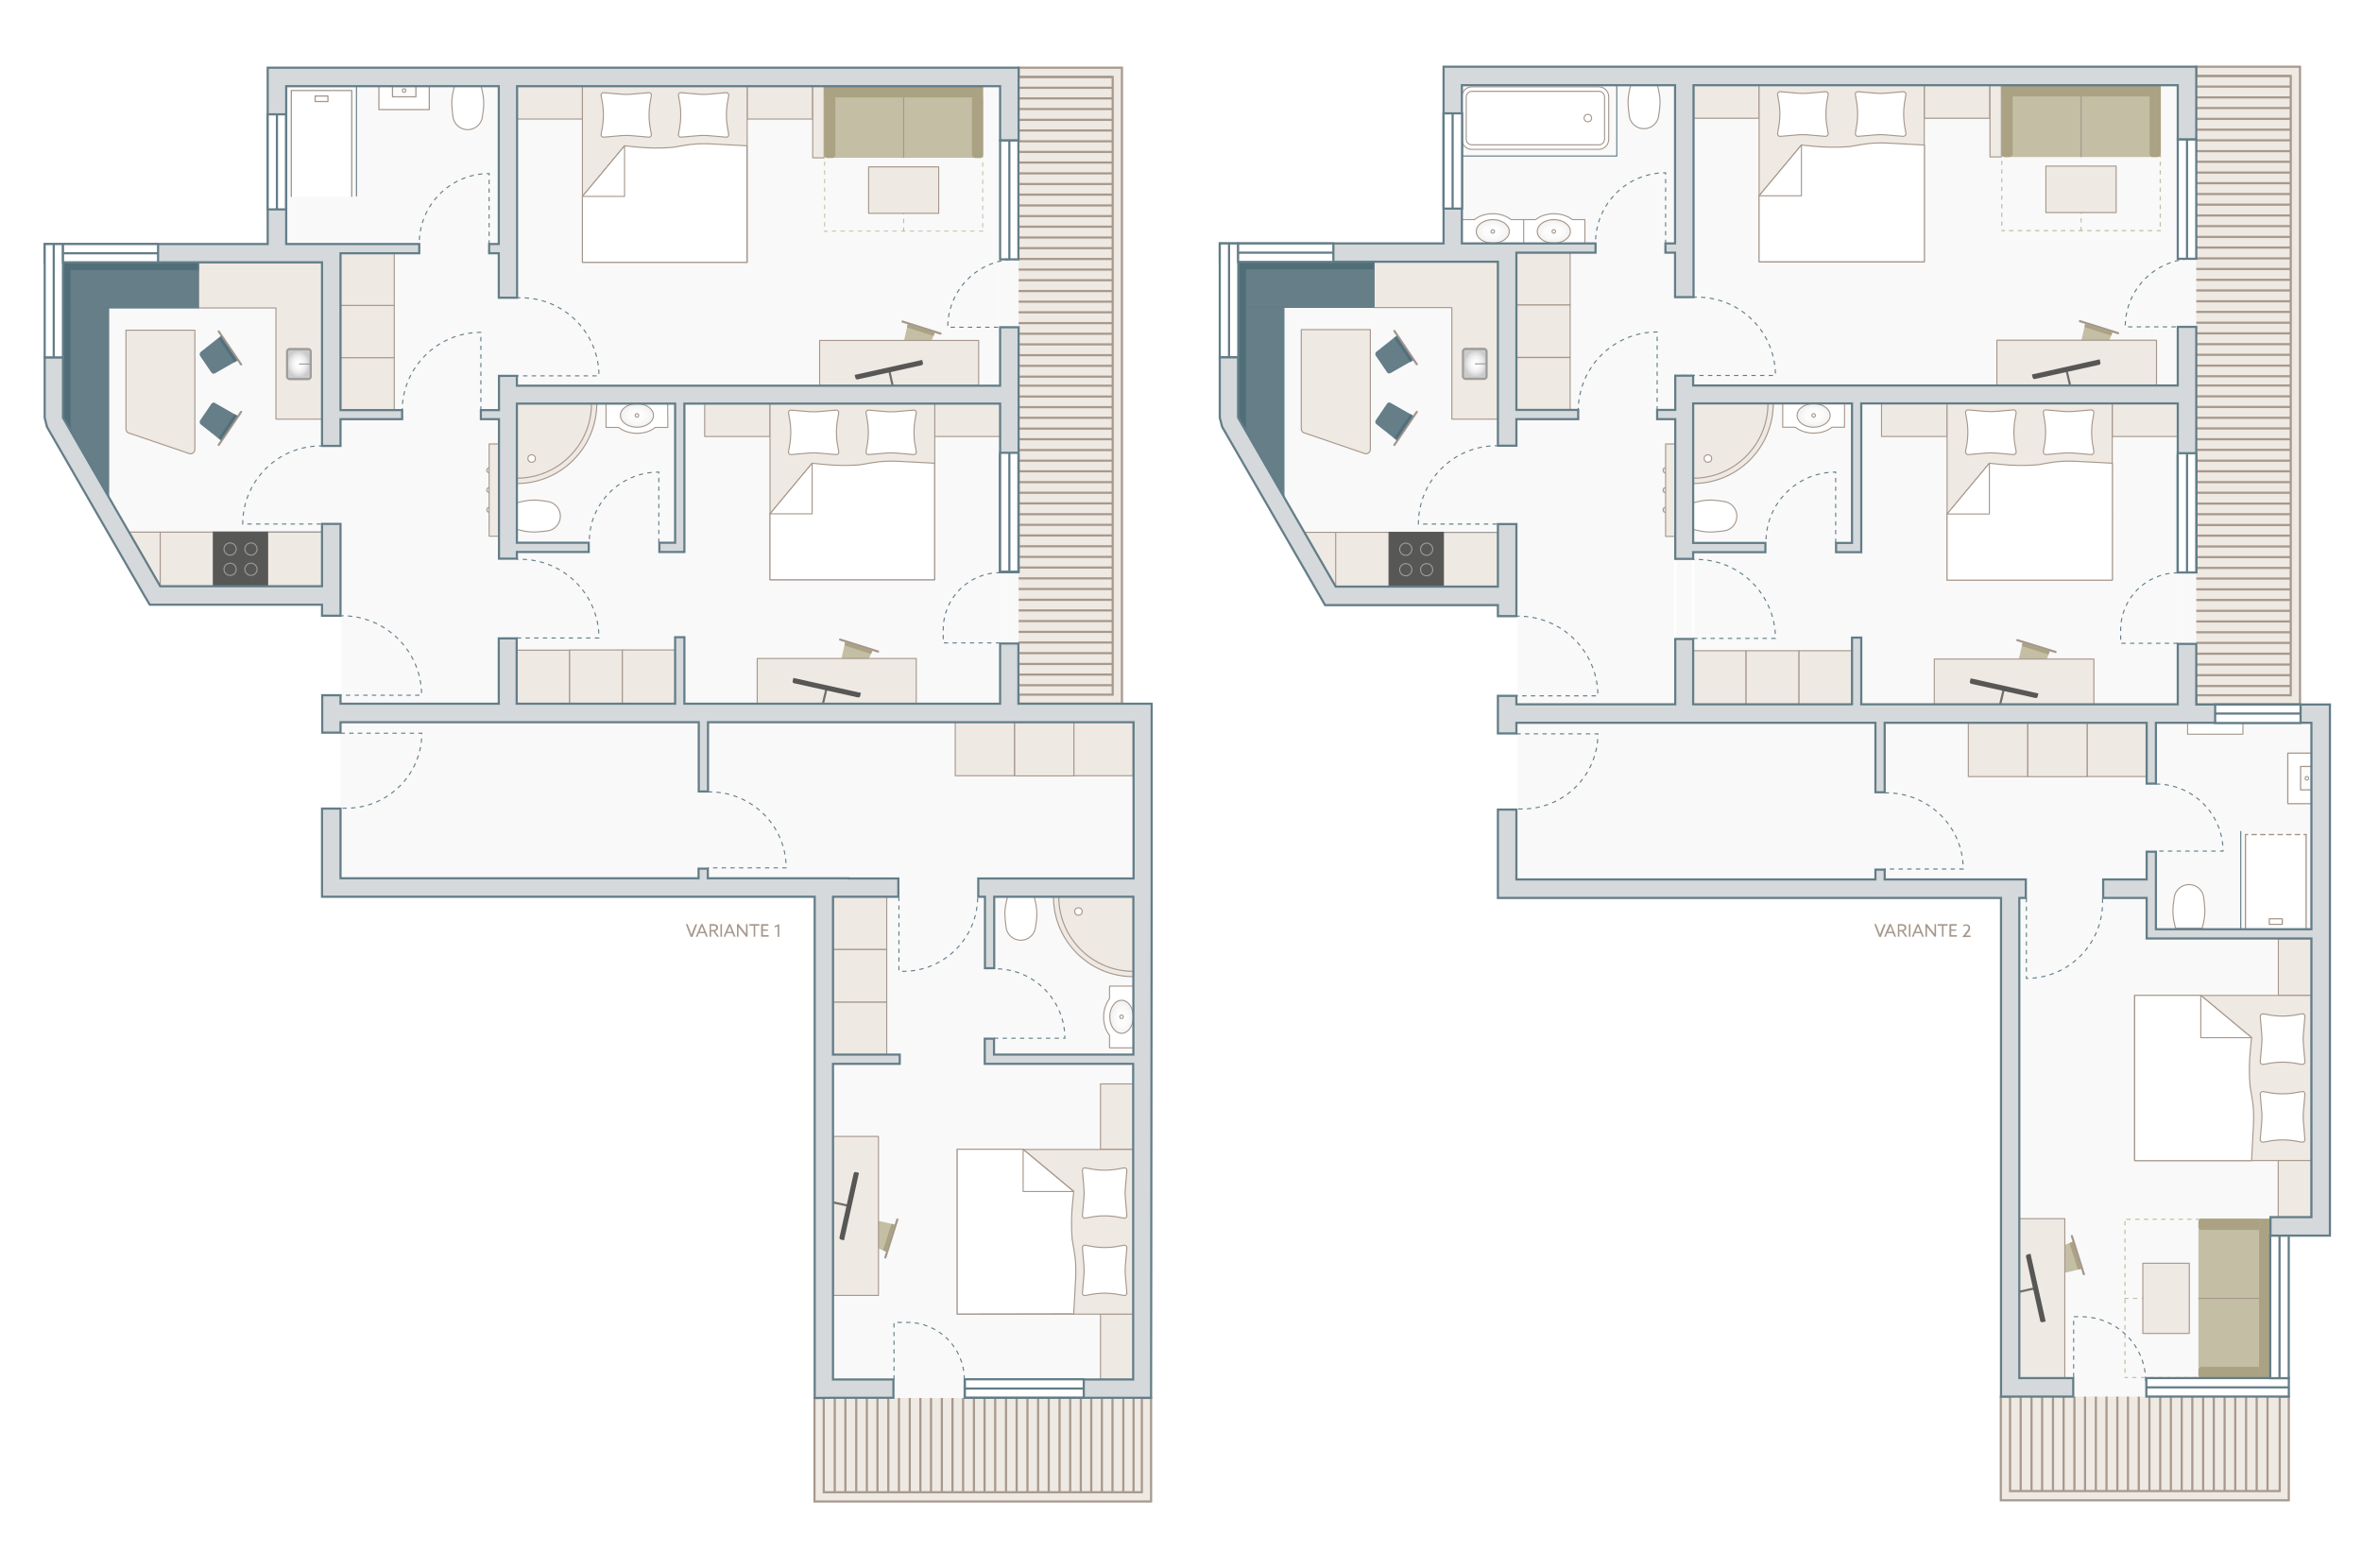 <?xml version="1.0" encoding="UTF-8"?>
<svg xmlns="http://www.w3.org/2000/svg" xmlns:xlink="http://www.w3.org/1999/xlink" version="1.1" id="Ebene_1" x="0px" y="0px" viewBox="0 0 1200 796.9" style="enable-background:new 0 0 1200 796.9;" xml:space="preserve">
<style type="text/css">
	.st0{fill:#F9F9F9;}
	.st1{fill:#EFE9E3;stroke:#A5978C;stroke-width:0.549;stroke-linecap:round;stroke-linejoin:round;stroke-miterlimit:10;}
	.st2{fill:#FFFFFF;stroke:#A5978C;stroke-width:0.549;stroke-linecap:round;stroke-linejoin:round;stroke-miterlimit:10;}
	.st3{fill:#C3BEA4;}
	.st4{fill:none;stroke:#A5978C;stroke-width:1.099;stroke-linecap:round;stroke-linejoin:round;stroke-miterlimit:10;}
	.st5{fill:#AAA282;}
	.st6{fill:none;stroke:#6F6F6E;stroke-width:1.099;stroke-linecap:round;stroke-linejoin:round;stroke-miterlimit:10;}
	.st7{fill:#575756;}
	.st8{fill:none;stroke:#A5978C;stroke-width:0.549;stroke-linejoin:round;stroke-miterlimit:10;}
	.st9{fill:none;stroke:#C3BEA4;stroke-width:0.549;stroke-miterlimit:10;stroke-dasharray:2.198;}
	.st10{fill:#657E88;stroke:#637D88;stroke-width:0.549;stroke-miterlimit:10;}
	.st11{fill:#506E78;stroke:#637D88;stroke-width:0.549;stroke-miterlimit:10;}
	.st12{fill:#9D9D9B;}
	.st13{fill:url(#SVGID_1_);stroke:#9D9D9B;stroke-width:0.549;stroke-linecap:round;stroke-linejoin:round;stroke-miterlimit:10;}
	.st14{fill:none;stroke:#9C9B9B;stroke-width:0.549;stroke-miterlimit:10;}
	.st15{fill:none;stroke:#9D9D9B;stroke-width:0.549;stroke-linecap:round;stroke-linejoin:round;stroke-miterlimit:10;}
	.st16{fill:#575756;stroke:#585857;stroke-width:0.549;stroke-miterlimit:10;}
	.st17{fill:none;stroke:#A5978C;stroke-width:0.549;stroke-linecap:round;stroke-linejoin:round;stroke-miterlimit:10;}
	
		.st18{fill:url(#SVGID_00000016061318447712482440000016998356548186642583_);stroke:#A5978C;stroke-width:0.549;stroke-linecap:round;stroke-linejoin:round;stroke-miterlimit:10;}
	
		.st19{fill:url(#SVGID_00000174587308065068307830000004408554890933394828_);stroke:#A5978C;stroke-width:0.549;stroke-linecap:round;stroke-linejoin:round;stroke-miterlimit:10;}
	.st20{fill:none;stroke:#637D88;stroke-width:0.549;stroke-miterlimit:10;}
	.st21{fill:#FFFFFF;stroke:#A5978C;stroke-width:0.61;stroke-linecap:round;stroke-linejoin:round;stroke-miterlimit:10;}
	.st22{fill:#FBFBFA;stroke:#A5978C;stroke-width:0.61;stroke-linecap:round;stroke-linejoin:round;stroke-miterlimit:10;}
	.st23{fill:#FBFBFA;stroke:#A5978C;stroke-width:0.549;stroke-linecap:round;stroke-linejoin:round;stroke-miterlimit:10;}
	.st24{fill:#FFFFFF;stroke:#A5978C;stroke-width:0.635;stroke-linecap:round;stroke-linejoin:round;stroke-miterlimit:10;}
	.st25{fill:none;stroke:#A5978C;stroke-width:0.61;stroke-linecap:round;stroke-linejoin:round;stroke-miterlimit:10;}
	.st26{fill:#EFE9E3;}
	.st27{fill:none;stroke:#A7998D;stroke-width:1.099;stroke-miterlimit:10;}
	.st28{display:none;}
	.st29{display:inline;fill:none;stroke:#637982;stroke-width:1.099;stroke-miterlimit:10;}
	.st30{fill:#D5D9DB;stroke:#637D88;stroke-width:1.099;stroke-miterlimit:10;}
	.st31{fill:#FFFFFF;stroke:#637D88;stroke-width:1.099;stroke-miterlimit:10;}
	.st32{fill:none;stroke:#637D88;stroke-width:1.099;stroke-miterlimit:10;}
	.st33{fill:none;stroke:#637D88;stroke-width:0.549;stroke-miterlimit:10;stroke-dasharray:2.198;}
	.st34{enable-background:new    ;}
	.st35{fill:#A6988C;}
	.st36{fill:#EFE9E3;stroke:#A5978C;stroke-width:0.551;stroke-linecap:round;stroke-linejoin:round;stroke-miterlimit:10;}
	.st37{fill:#FFFFFF;stroke:#A5978C;stroke-width:0.551;stroke-linecap:round;stroke-linejoin:round;stroke-miterlimit:10;}
	.st38{fill:none;stroke:#A5978C;stroke-width:1.102;stroke-linecap:round;stroke-linejoin:round;stroke-miterlimit:10;}
	.st39{fill:none;stroke:#6F6F6E;stroke-width:1.102;stroke-linecap:round;stroke-linejoin:round;stroke-miterlimit:10;}
	.st40{fill:none;stroke:#A5978C;stroke-width:0.551;stroke-linejoin:round;stroke-miterlimit:10;}
	.st41{fill:none;stroke:#C3BEA4;stroke-width:0.551;stroke-miterlimit:10;stroke-dasharray:2.204;}
	
		.st42{fill:url(#SVGID_00000173153464598066701520000006953473148829017790_);stroke:#A5978C;stroke-width:0.551;stroke-linecap:round;stroke-linejoin:round;stroke-miterlimit:10;}
	
		.st43{fill:url(#SVGID_00000144310553036176096180000017450775623694501297_);stroke:#A5978C;stroke-width:0.551;stroke-linecap:round;stroke-linejoin:round;stroke-miterlimit:10;}
	.st44{fill:#657E88;stroke:#637D88;stroke-width:0.551;stroke-miterlimit:10;}
	.st45{fill:#506E78;stroke:#637D88;stroke-width:0.551;stroke-miterlimit:10;}
	
		.st46{fill:url(#SVGID_00000179605464178765412730000006736338973773231492_);stroke:#9D9D9B;stroke-width:0.551;stroke-linecap:round;stroke-linejoin:round;stroke-miterlimit:10;}
	.st47{fill:none;stroke:#9C9B9B;stroke-width:0.551;stroke-miterlimit:10;}
	.st48{clip-path:url(#SVGID_00000032610928849456831570000013869649974661870470_);}
	.st49{fill:none;stroke:#A5978C;stroke-width:0.551;stroke-linecap:round;stroke-linejoin:round;stroke-miterlimit:10;}
	.st50{fill:#D5D9DB;stroke:#637D88;stroke-width:0.551;stroke-miterlimit:10;}
	.st51{clip-path:url(#SVGID_00000023271874478688081320000004471685956223977142_);}
	.st52{fill:none;stroke:#9D9D9B;stroke-width:0.551;stroke-linecap:round;stroke-linejoin:round;stroke-miterlimit:10;}
	.st53{fill:#575756;stroke:#585857;stroke-width:0.551;stroke-miterlimit:10;}
	.st54{clip-path:url(#SVGID_00000142878860572461055080000005217867440289936572_);}
	
		.st55{fill:url(#SVGID_00000086681197747336246810000008117118586171623101_);stroke:#A5978C;stroke-width:0.551;stroke-linecap:round;stroke-linejoin:round;stroke-miterlimit:10;}
	.st56{fill:#FFFFFF;stroke:#A5978C;stroke-width:0.612;stroke-linecap:round;stroke-linejoin:round;stroke-miterlimit:10;}
	.st57{fill:#FBFBFA;stroke:#A5978C;stroke-width:0.612;stroke-linecap:round;stroke-linejoin:round;stroke-miterlimit:10;}
	.st58{fill:#FFFFFF;stroke:#A5978C;stroke-width:0.636;stroke-linecap:round;stroke-linejoin:round;stroke-miterlimit:10;}
	.st59{fill:#FFFFFF;}
	.st60{fill:none;stroke:#A5978C;stroke-width:0.683;stroke-linecap:round;stroke-linejoin:round;}
	.st61{fill:none;stroke:#A5978C;stroke-width:0.683;stroke-linecap:round;stroke-linejoin:round;stroke-dasharray:2.201,2.201;}
	.st62{fill:none;stroke:#A5978C;stroke-width:0.612;stroke-linecap:round;stroke-linejoin:round;stroke-miterlimit:10;}
	.st63{fill:#FBFBFA;stroke:#A5978C;stroke-width:0.551;stroke-linecap:round;stroke-linejoin:round;stroke-miterlimit:10;}
	.st64{fill:none;stroke:#A7998D;stroke-width:1.102;stroke-miterlimit:10;}
	.st65{display:inline;fill:none;stroke:#637982;stroke-width:1.102;stroke-miterlimit:10;}
	.st66{fill:#D5D9DB;stroke:#637D88;stroke-width:1.102;stroke-miterlimit:10;}
	.st67{fill:#FFFFFF;stroke:#637D88;stroke-width:1.102;stroke-miterlimit:10;}
	.st68{fill:none;stroke:#637D88;stroke-width:1.102;stroke-miterlimit:10;}
	.st69{fill:none;stroke:#637D88;stroke-width:0.551;stroke-miterlimit:10;stroke-dasharray:2.204;}
</style>
<g id="boden_10_">
	<polygon class="st0" points="266.7,356.5 507.9,356.5 507.9,325.9 507.9,289.6 507.9,204 266.7,204  "></polygon>
	<polygon class="st0" points="507.6,357.1 507.6,205.6 348.3,205.6 348.3,281 334.4,281 334.4,275.3 342.5,275.3 342.5,205.6    263.1,205.6 263.1,275.3 299.6,275.3 299.6,281 263.1,281 263.1,284.4 263.1,357.1 263.3,357.1 342.5,357.1 342.5,323.2    348.3,323.2 348.3,357.1  "></polygon>
	<rect x="248.6" y="284.4" class="st0" width="18.8" height="39.4"></rect>
	<polygon class="st0" points="173.5,307.8 173.5,352.7 173.5,357.1 253,357.1 253,323.9 253,284.4 253,213.6 243.7,213.6    243.7,207.8 253,207.8 253,190.6 253,190.4 263.1,190.4 263.1,190.6 263.1,195.5 507.6,195.5 507.6,165.7 507.6,132.3 507.6,71.9    507.6,70.8 507.6,44.3 263.3,44.3 263.3,151.8 252.8,151.8 252.8,129.2 248,129.2 248,123.4 252.8,123.4 252.8,44.3 145.9,44.3    145.9,123.4 172.4,123.4 173.5,123.4 213.6,123.4 213.6,129.2 173.5,129.2 173.5,132.8 173.5,133.9 173.5,207.8 204.9,207.8    204.9,213.6 173.5,213.6 173.5,227.1 163.1,227.1 163.1,133.9 32.6,133.9 32.6,181.1 32.6,182.2 32.6,212.2 81.8,297.4    163.1,297.4 163.1,265.7 173.5,265.7  "></polygon>
	<rect x="507.6" y="132.3" class="st0" width="9.9" height="33.5"></rect>
	<rect x="507.9" y="291.3" class="st0" width="9.6" height="35.3"></rect>
	<rect x="453.9" y="700.4" class="st0" width="36.2" height="9.9"></rect>
	<g>
		<polygon class="st0" points="253.5,283.9 262.6,283.9 262.6,280.5 299.1,280.5 299.1,275.8 262.6,275.8 262.6,205.1 343,205.1     343,275.8 335,275.8 335,280.5 343,280.5 347.7,280.5 347.7,205.1 508.1,205.1 508.1,231.6 508.1,290.7 517.5,290.7 517.5,231.6     517.5,205.1 517.5,205.1 517.5,196 262.6,196 262.6,191 253.5,191 253.5,208.4 244.3,208.4 244.3,213 253.5,213   "></polygon>
		<rect x="343" y="323.8" class="st0" width="4.7" height="13.6"></rect>
		<rect x="508.1" y="327" class="st0" width="9.3" height="10.4"></rect>
		<rect x="253.5" y="324.4" class="st0" width="9.1" height="12.9"></rect>
		<polygon class="st0" points="173,372.3 173,446.3 354.9,446.3 354.9,441.4 359.6,441.4 359.6,446.3 418.5,446.3 423.1,446.3     427.8,446.3 427.8,446.3 431.1,446.3 431.1,446.4 456.4,446.4 456.4,455.7 426.9,455.7 423.2,455.7 423.2,477 423.2,535.9     457.1,535.9 457.1,540.6 423.2,540.6 423.2,701 490.2,701 497.2,701 549.2,701 575.8,701 575.8,540.6 500.4,540.6 500.4,535.9     500.4,527.8 505,527.8 505,535.9 575.8,535.9 575.8,455.7 505.1,455.7 505,492 500.4,492 500.4,455.7 497,455.7 497,446.4     567.8,446.4 572.5,446.4 575.8,446.4 575.8,429.2 575.8,367 512.8,367 512.8,367 508.1,367 497,367 492.3,367 359.6,367     359.6,402.2 354.9,402.2 354.9,367 284.1,367 262.6,367 173,367   "></polygon>
	</g>
</g>
<g id="einrichtung__x2B__möbel_11_">
	<g>
		<rect x="262.7" y="43.8" class="st1" width="33.2" height="16.7"></rect>
	</g>
	<g>
		<rect x="379.6" y="43.8" class="st1" width="33.2" height="16.7"></rect>
	</g>
	<g>
		<rect x="412.9" y="43.8" class="st1" width="5.8" height="36.4"></rect>
	</g>
	<g>
		<rect x="295.9" y="43.8" class="st1" width="83.7" height="89.5"></rect>
		<path class="st2" d="M379.6,133.3h-83.7V99.8l21.4-25.7l6,0.6c6.1,0.6,12.2,0.7,18.3,0.2l5.9-1c4.4-0.8,8.9-1,13.3-0.8l18.7,1    v59.2H379.6z"></path>
		<polygon class="st2" points="317.3,99.8 295.9,99.8 317.3,74.1   "></polygon>
		<g>
			<path class="st2" d="M329.6,69.7l-9.3-0.8c-1.4-0.1-2.9-0.1-4.3,0l-9.3,0.8c-0.8,0.1-1.5-0.7-1.3-1.5l0.4-2.3c1-5,1-10.1,0-15     l-0.4-2.3c-0.2-0.8,0.5-1.6,1.3-1.5l9.3,0.8c1.4,0.1,2.9,0.1,4.3,0l9.3-0.8c0.8-0.1,1.5,0.7,1.3,1.5l-0.4,2.3c-1,5-1,10.1,0,15     l0.4,2.3C331.1,69,330.4,69.8,329.6,69.7z"></path>
			<path class="st2" d="M368.9,69.7l-9.3-0.8c-1.4-0.1-2.9-0.1-4.3,0l-9.3,0.8c-0.8,0.1-1.5-0.7-1.3-1.5l0.4-2.3c1-5,1-10.1,0-15     l-0.4-2.3c-0.2-0.8,0.5-1.6,1.3-1.5l9.3,0.8c1.4,0.1,2.9,0.1,4.3,0l9.3-0.8c0.8-0.1,1.5,0.7,1.3,1.5l-0.4,2.3c-1,5-1,10.1,0,15     l0.4,2.3C370.4,69,369.7,69.8,368.9,69.7z"></path>
		</g>
	</g>
	<g>
		<path class="st3" d="M468.7,181.8l-9.6-3c-0.6-0.2-0.9-0.8-0.8-1.4l3-13.1l13.8,4.3l-5,12.5C469.9,181.7,469.2,182,468.7,181.8z"></path>
		<line class="st4" x1="458.5" y1="163.4" x2="477.8" y2="169.5"></line>
		<polygon class="st5" points="474.3,170.7 474.9,169.1 461.1,164.8 460.8,166.4   "></polygon>
	</g>
	<rect x="416.4" y="173" class="st1" width="80.8" height="23"></rect>
	<g>
		<line class="st6" x1="451.7" y1="187.9" x2="453.4" y2="195.5"></line>
		<path class="st7" d="M468.2,185.6l-32.5,7.2c-0.5,0.1-1-0.2-1.1-0.7l-0.4-1.6l34.3-7.6l0.4,1.6C469,185,468.7,185.5,468.2,185.6z"></path>
	</g>
	<path class="st2" d="M245.1,59.2c-0.4,3.8-3.7,6.7-7.5,6.7l0,0l0,0c-3.8,0-7.1-2.9-7.5-6.7l-0.4-3.7c-0.4-3.3-0.1-6.6,0.7-9.7   l0.5-2h13.5l0.5,2c0.8,3.2,1.1,6.5,0.7,9.7L245.1,59.2z"></path>
	<g>
		<g>
			<path class="st3" d="M495.1,79.3h-2.2v0.5h2.2V79.3L495.1,79.3z M490.7,79.3h-2.2v0.5h2.2V79.3L490.7,79.3z M486.3,79.3h-2.2v0.5     h2.2V79.3L486.3,79.3z M481.9,79.3h-2.2v0.5h2.2V79.3L481.9,79.3z M477.5,79.3h-2.2v0.5h2.2V79.3L477.5,79.3z M473.1,79.3h-2.2     v0.5h2.2V79.3L473.1,79.3z M468.7,79.3h-2.2v0.5h2.2V79.3L468.7,79.3z M464.3,79.3h-2.2v0.5h2.2V79.3L464.3,79.3z M459.9,79.3     h-2.2v0.5h2.2V79.3L459.9,79.3z M455.5,79.3h-2.2v0.5h2.2V79.3L455.5,79.3z M451.1,79.3h-2.2v0.5h2.2V79.3L451.1,79.3z      M446.7,79.3h-2.2v0.5h2.2V79.3L446.7,79.3z M442.3,79.3h-2.2v0.5h2.2V79.3L442.3,79.3z M437.9,79.3h-2.2v0.5h2.2V79.3     L437.9,79.3z M433.5,79.3h-2.2v0.5h2.2V79.3L433.5,79.3z M429.1,79.3h-2.2v0.5h2.2V79.3L429.1,79.3z M424.7,79.3h-2.2v0.5h2.2     V79.3L424.7,79.3z M420.3,79.3h-1.7v0.5h1.7V79.3L420.3,79.3z M419.2,82.1h-0.5v2.2h0.5V82.1L419.2,82.1z M419.2,86.5h-0.5v2.2     h0.5V86.5L419.2,86.5z M419.2,90.9h-0.5v2.2h0.5V90.9L419.2,90.9z M419.2,95.3h-0.5v2.2h0.5V95.3L419.2,95.3z M419.2,99.7h-0.5     v2.2h0.5V99.7L419.2,99.7z M419.2,104.1h-0.5v2.2h0.5V104.1L419.2,104.1z M419.2,108.5h-0.5v2.2h0.5V108.5L419.2,108.5z      M419.2,112.9h-0.5v2.2h0.5V112.9L419.2,112.9z M420.4,117.2h-1.7v0.1l0,0v-0.1v0.1l0,0v0.5h0.5l0,0l0,0l0,0l0,0     c0.5,0,1.2,0,1.2,0V117.2L420.4,117.2z M424.8,117.2h-2.2v0.5h2.2V117.2L424.8,117.2z M429.2,117.2H427v0.5h2.2V117.2     L429.2,117.2z M433.6,117.2h-2.2v0.5h2.2V117.2L433.6,117.2z M438,117.2h-2.2v0.5h2.2V117.2L438,117.2z M442.4,117.2h-2.2v0.5     h2.2V117.2L442.4,117.2z M446.8,117.2h-2.2v0.5h2.2V117.2L446.8,117.2z M451.2,117.2H449v0.5h2.2V117.2L451.2,117.2z      M455.6,117.2h-2.2v0.5h2.2V117.2L455.6,117.2z M460,117.2h-2.2v0.5h2.2V117.2L460,117.2z M464.4,117.2h-2.2v0.5h2.2V117.2     L464.4,117.2z M468.7,117.2h-2.2v0.5h2.2V117.2L468.7,117.2z M473.1,117.2h-2.2v0.5h2.2V117.2L473.1,117.2z M477.5,117.2h-2.2     v0.5h2.2V117.2L477.5,117.2z M481.9,117.2h-2.2v0.5h2.2V117.2L481.9,117.2z M486.3,117.2h-2.2v0.5h2.2V117.2L486.3,117.2z      M490.7,117.2h-2.2v0.5h2.2V117.2L490.7,117.2z M495.1,117.2h-2.2v0.5h2.2V117.2L495.1,117.2z M499.5,117.2h-2.1v0.5h2.1V117.2     L499.5,117.2z M499.5,113.3H499v2.2h0.5V113.3L499.5,113.3z M499.5,108.9H499v2.2h0.5V108.9L499.5,108.9z M499.5,104.5H499v2.2     h0.5V104.5L499.5,104.5z M499.5,100.1H499v2.2h0.5V100.1L499.5,100.1z M499.5,95.7H499v2.2h0.5V95.7L499.5,95.7z M499.5,91.3H499     v2.2h0.5V91.3L499.5,91.3z M499.5,86.9H499v2.2h0.5V86.9L499.5,86.9z M499.5,82.5H499v2.2h0.5V82.5L499.5,82.5z M499.5,79.3h-2.2     v0.5h1.6v0.4h0.5v-0.9H499.5z"></path>
		</g>
		<path class="st3" d="M497.9,80.2h-77.7c-0.9,0-1.6-0.7-1.6-1.6V49.3h80.8v29.3C499.5,79.5,498.8,80.2,497.9,80.2z"></path>
		<rect x="418.7" y="43.8" class="st5" width="80.8" height="5.7"></rect>
		<path class="st5" d="M418.7,78.7V49.5h5.7v29.2c0,0.9-0.7,1.6-1.6,1.6h-2.5C419.4,80.2,418.7,79.5,418.7,78.7z"></path>
		<path class="st5" d="M493.8,78.7V49.5h5.7v29.2c0,0.9-0.7,1.6-1.6,1.6h-2.5C494.5,80.2,493.8,79.5,493.8,78.7z"></path>
		<line class="st8" x1="459.1" y1="49.5" x2="459.1" y2="80.2"></line>
		<g>
			<line class="st9" x1="459.1" y1="84.8" x2="459.1" y2="117.7"></line>
		</g>
	</g>
	<rect x="441.3" y="84.8" class="st1" width="35.6" height="23.6"></rect>
	<g>
		<rect x="173" y="128.7" class="st1" width="27.3" height="26.6"></rect>
		<rect x="173" y="155.2" class="st1" width="27.3" height="26.6"></rect>
		<rect x="173" y="181.8" class="st1" width="27.3" height="26.6"></rect>
	</g>
	<polygon class="st1" points="140.2,133.3 100.8,133.3 100.8,156.5 140.2,156.5 140.2,213 163.6,213 163.6,133.3  "></polygon>
	<rect x="32" y="133.3" class="st10" width="68.8" height="23.2"></rect>
	<polygon class="st10" points="32,212.3 32,156.2 55.2,156.2 55.2,252.4  "></polygon>
	<polygon class="st11" points="32,133.3 32,137.5 32,137.5 32,212.3 36.1,219.5 36.1,137.5 100.8,137.5 100.8,133.3  "></polygon>
	<g>
		<path class="st12" d="M156.5,193.2h-9.3c-1,0-1.9-0.8-1.9-1.9v-12.6c0-1,0.8-1.9,1.9-1.9h9.3c1,0,1.9,0.8,1.9,1.9v12.6    C158.4,192.4,157.6,193.2,156.5,193.2z"></path>
		
			<radialGradient id="SVGID_1_" cx="-1123.494" cy="382.617" r="10.431" gradientTransform="matrix(0.544 0 0 0.64 762.866 -59.879)" gradientUnits="userSpaceOnUse">
			<stop offset="0" style="stop-color:#FFFFFF"></stop>
			<stop offset="0.295" style="stop-color:#FBFBFB"></stop>
			<stop offset="0.562" style="stop-color:#F0F0F0"></stop>
			<stop offset="0.818" style="stop-color:#DEDEDE"></stop>
			<stop offset="1" style="stop-color:#CCCCCC"></stop>
		</radialGradient>
		<path class="st13" d="M156.6,192.3h-9.5c-0.6,0-1-0.5-1-1v-12.6c0-0.6,0.5-1,1-1h9.5c0.6,0,1,0.5,1,1v12.6    C157.7,191.9,157.2,192.3,156.6,192.3z"></path>
		<line class="st14" x1="157.8" y1="185" x2="151.9" y2="185"></line>
	</g>
	<path class="st1" d="M96.5,230.6l-30.6-10.4c-1.1-0.1-1.9-1.1-1.9-2.2v-50.2h35v60.7C98.9,229.7,97.8,230.8,96.5,230.6z"></path>
	<g>
		<path class="st10" d="M107.6,189.1l-5.7-8.4c-0.3-0.5-0.2-1.2,0.2-1.6l10.5-8.3l8.1,12l-11.7,6.7    C108.6,189.8,108,189.6,107.6,189.1z"></path>
		<line class="st4" x1="111.1" y1="168.4" x2="122.5" y2="185.2"></line>
		<polygon class="st11" points="118.9,183.9 120.4,183.1 112.3,171.2 111,172.2   "></polygon>
	</g>
	<g>
		<path class="st10" d="M107.6,205.4l-5.7,8.4c-0.3,0.5-0.2,1.2,0.2,1.6l10.5,8.3l8.1-12L109,205C108.6,204.7,108,204.9,107.6,205.4    z"></path>
		<line class="st4" x1="111.1" y1="226.1" x2="122.5" y2="209.3"></line>
		<polygon class="st11" points="118.9,210.6 120.4,211.4 112.3,223.4 111,222.4   "></polygon>
	</g>
	<g>
		<g>
			<circle class="st1" cx="248.5" cy="259.1" r="1.2"></circle>
			<circle class="st1" cx="248.5" cy="249" r="1.2"></circle>
			<circle class="st1" cx="248.5" cy="239" r="1.2"></circle>
		</g>
		<rect x="248.5" y="225.6" class="st1" width="4.8" height="46.9"></rect>
	</g>
	<polygon class="st1" points="81.4,297.9 163.8,297.9 163.8,270.4 65.6,270.4  "></polygon>
	<g>
		<g>
			<g>
				<g>
					<g>
						<g>
							<defs>
								<rect id="SVGID_00000029029937401668849460000005083516089339658156_" x="135.9" y="270.4" width="27.9" height="27.5"></rect>
							</defs>
							<clipPath id="SVGID_00000002369855559788623380000014900486779176520576_">
								<use xlink:href="#SVGID_00000029029937401668849460000005083516089339658156_" style="overflow:visible;"></use>
							</clipPath>
						</g>
					</g>
				</g>
			</g>
		</g>
		<rect x="135.9" y="270.4" class="st15" width="27.9" height="27.5"></rect>
	</g>
	<g>
		<rect x="108.4" y="270.4" class="st16" width="27.5" height="27.5"></rect>
		<g>
			<circle class="st14" cx="116.9" cy="279" r="3.1"></circle>
			<circle class="st14" cx="127.5" cy="279" r="3.1"></circle>
			<circle class="st14" cx="116.9" cy="289.3" r="3.1"></circle>
			<circle class="st14" cx="127.5" cy="289.3" r="3.1"></circle>
		</g>
	</g>
	<line class="st17" x1="81.4" y1="297.9" x2="81.4" y2="270.4"></line>
	<path class="st1" d="M262.6,245.7"></path>
	<path class="st1" d="M303.1,205.1"></path>
	<g>
		<path class="st1" d="M262.6,245.7L262.6,245.7v-40.6h40.6l0,0C303.1,227.5,285,245.7,262.6,245.7z"></path>
		<g>
			<g>
				<g>
					<g>
						<g>
							<g>
								<g>
									<defs>
										<path id="SVGID_00000000210810496065676010000011513973314227941512_" d="M262.6,243L262.6,243v-37.9h37.9l0,0            C300.5,226,283.5,243,262.6,243z"></path>
									</defs>
									<clipPath id="SVGID_00000147203009874538210100000003258319434414856356_">
										<use xlink:href="#SVGID_00000000210810496065676010000011513973314227941512_" style="overflow:visible;"></use>
									</clipPath>
								</g>
							</g>
						</g>
					</g>
				</g>
				<path class="st17" d="M262.6,243L262.6,243v-37.9h37.9l0,0C300.5,226,283.5,243,262.6,243z"></path>
			</g>
			<circle class="st2" cx="270.1" cy="233" r="1.9"></circle>
		</g>
	</g>
	<g>
		<path class="st2" d="M339.2,205.1h-6.4c-3,0-16,0-18.5,0h-6.4v12.1h6.4c2.3,1.8,5.6,3,9.3,3c3.7,0,7-1.1,9.3-3h6.4L339.2,205.1z"></path>
		
			<radialGradient id="SVGID_00000022549302232189433560000011953248259689272968_" cx="34.628" cy="-429.483" r="8.332" gradientTransform="matrix(0.974 0 0 0.658 289.883 493.829)" gradientUnits="userSpaceOnUse">
			<stop offset="0" style="stop-color:#FFFFFF"></stop>
			<stop offset="0.558" style="stop-color:#FBFBFB"></stop>
			<stop offset="1" style="stop-color:#F2F2F2"></stop>
		</radialGradient>
		
			<ellipse style="fill:url(#SVGID_00000022549302232189433560000011953248259689272968_);stroke:#A5978C;stroke-width:0.549;stroke-linecap:round;stroke-linejoin:round;stroke-miterlimit:10;" cx="323.6" cy="211.1" rx="8.4" ry="6"></ellipse>
		<circle class="st2" cx="323.6" cy="211.1" r="0.9"></circle>
	</g>
	<path class="st2" d="M278,254.8c3.8,0.4,6.7,3.7,6.7,7.5l0,0l0,0c0,3.8-2.9,7.1-6.7,7.5l-3.7,0.4c-3.3,0.4-6.6,0.1-9.7-0.7l-2-0.5   v-13.5l2-0.5c3.2-0.8,6.5-1.1,9.7-0.7L278,254.8z"></path>
	<g>
		<rect x="358" y="205.1" class="st1" width="33.2" height="16.7"></rect>
	</g>
	<g>
		<rect x="474.9" y="205.1" class="st1" width="33.2" height="16.7"></rect>
	</g>
	<g>
		<rect x="391.2" y="205.1" class="st1" width="83.7" height="89.5"></rect>
		<path class="st2" d="M474.9,294.6h-83.7v-33.5l21.4-25.7l6,0.6c6.1,0.6,12.2,0.7,18.3,0.2l5.9-1c4.4-0.8,8.9-1,13.3-0.8l18.7,1    v59.2H474.9z"></path>
		<polygon class="st2" points="412.6,261.1 391.2,261.1 412.6,235.4   "></polygon>
		<g>
			<path class="st2" d="M424.8,231l-9.3-0.8c-1.4-0.1-2.9-0.1-4.3,0l-9.3,0.8c-0.8,0.1-1.5-0.7-1.3-1.5l0.4-2.3c1-5,1-10.1,0-15     l-0.4-2.3c-0.2-0.8,0.5-1.6,1.3-1.5l9.3,0.8c1.4,0.1,2.9,0.1,4.3,0l9.3-0.8c0.8-0.1,1.5,0.7,1.3,1.5l-0.4,2.3c-1,5-1,10.1,0,15     l0.4,2.3C426.3,230.3,425.7,231.1,424.8,231z"></path>
			<path class="st2" d="M464.2,231l-9.3-0.8c-1.4-0.1-2.9-0.1-4.3,0l-9.3,0.8c-0.8,0.1-1.5-0.7-1.3-1.5l0.4-2.3c1-5,1-10.1,0-15     l-0.4-2.3c-0.2-0.8,0.5-1.6,1.3-1.5l9.3,0.8c1.4,0.1,2.9,0.1,4.3,0l9.3-0.8c0.8-0.1,1.5,0.7,1.3,1.5l-0.4,2.3c-1,5-1,10.1,0,15     l0.4,2.3C465.7,230.3,465,231.1,464.2,231z"></path>
		</g>
	</g>
	<g>
		<path class="st3" d="M436.9,343.4l-9.6-3c-0.6-0.2-0.9-0.8-0.8-1.4l3-13.1l13.8,4.3l-5,12.5C438.2,343.3,437.5,343.6,436.9,343.4z    "></path>
		<line class="st4" x1="426.8" y1="325" x2="446.1" y2="331.1"></line>
		<polygon class="st5" points="442.6,332.3 443.2,330.7 429.4,326.4 429.1,328   "></polygon>
	</g>
	<rect x="384.7" y="334.6" class="st1" width="80.8" height="23"></rect>
	<g>
		<line class="st6" x1="420" y1="349.5" x2="418.2" y2="357.1"></line>
		<path class="st7" d="M403.4,347.2l32.5,7.2c0.5,0.1,1-0.2,1.1-0.7l0.4-1.6l-34.3-7.6l-0.4,1.6    C402.6,346.6,402.9,347.1,403.4,347.2z"></path>
	</g>
	<g>
		<rect x="262.6" y="330.4" class="st1" width="26.8" height="27.3"></rect>
		<rect x="289.4" y="330.3" class="st1" width="26.8" height="27.3"></rect>
		<rect x="316.2" y="330.3" class="st1" width="26.8" height="27.3"></rect>
	</g>
	<g>
		<rect x="485.3" y="366.9" class="st1" width="30.1" height="27.3"></rect>
		<rect x="515.5" y="367" class="st1" width="30.1" height="27.3"></rect>
		<rect x="545.6" y="366.9" class="st1" width="30.1" height="27.3"></rect>
	</g>
	<g>
		<path class="st1" d="M535.2,455.7L535.2,455.7h40.6v40.6l0,0C553.4,496.3,535.2,478.1,535.2,455.7z"></path>
		<g>
			<g>
				<g>
					<g>
						<g>
							<g>
								<g>
									<defs>
										<path id="SVGID_00000057110559339661625960000007112360575205591996_" d="M537.9,455.7L537.9,455.7h37.9v37.9l0,0            C554.9,493.6,537.9,476.6,537.9,455.7z"></path>
									</defs>
									<clipPath id="SVGID_00000145778619939672904540000003991658970311751074_">
										<use xlink:href="#SVGID_00000057110559339661625960000007112360575205591996_" style="overflow:visible;"></use>
									</clipPath>
								</g>
							</g>
						</g>
					</g>
				</g>
				<path class="st17" d="M537.9,455.7L537.9,455.7h37.9v37.9l0,0C554.9,493.6,537.9,476.6,537.9,455.7z"></path>
			</g>
			<circle class="st2" cx="547.9" cy="463.2" r="1.9"></circle>
		</g>
	</g>
	<g>
		<path class="st2" d="M575.8,532.3V526c0-3,0-16,0-18.5v-6.4h-12.1v6.4c-1.8,2.3-3,5.6-3,9.3s1.1,7,3,9.3v6.4h12.1V532.3z"></path>
		
			<radialGradient id="SVGID_00000150791802984779229570000011691902889464621208_" cx="2131.178" cy="812.24" r="8.334" gradientTransform="matrix(0 0.974 -0.658 0 1104.513 -1558.428)" gradientUnits="userSpaceOnUse">
			<stop offset="0" style="stop-color:#FFFFFF"></stop>
			<stop offset="0.558" style="stop-color:#FBFBFB"></stop>
			<stop offset="1" style="stop-color:#F2F2F2"></stop>
		</radialGradient>
		
			<ellipse style="fill:url(#SVGID_00000150791802984779229570000011691902889464621208_);stroke:#A5978C;stroke-width:0.549;stroke-linecap:round;stroke-linejoin:round;stroke-miterlimit:10;" cx="569.8" cy="516.7" rx="6" ry="8.4"></ellipse>
		<circle class="st2" cx="569.8" cy="516.7" r="0.9"></circle>
	</g>
	<path class="st2" d="M526.1,471.1c-0.4,3.8-3.7,6.7-7.5,6.7l0,0l0,0c-3.8,0-7.1-2.9-7.5-6.7l-0.4-3.7c-0.4-3.3-0.1-6.6,0.7-9.7   l0.5-2h13.5l0.5,2c0.8,3.2,1.1,6.5,0.7,9.7L526.1,471.1z"></path>
	<g>
		<rect x="423.2" y="455.7" class="st1" width="27.3" height="26.8"></rect>
		<rect x="423.2" y="482.5" class="st1" width="27.3" height="26.8"></rect>
		<rect x="423.2" y="509.3" class="st1" width="27.3" height="26.8"></rect>
	</g>
	<g>
		<rect x="559.1" y="550.8" class="st1" width="16.7" height="33.2"></rect>
	</g>
	<g>
		<rect x="559.1" y="667.7" class="st1" width="16.7" height="33.2"></rect>
	</g>
	<g>
		<rect x="486.3" y="584.1" class="st1" width="89.5" height="83.7"></rect>
		<path class="st2" d="M486.3,667.7V584h33.5l25.7,21.4l-0.6,6c-0.6,6.1-0.7,12.2-0.2,18.3l1,5.9c0.8,4.4,1,8.9,0.8,13.3l-1,18.7    L486.3,667.7L486.3,667.7z"></path>
		<polygon class="st2" points="519.8,605.5 519.8,584.1 545.5,605.5   "></polygon>
		<g>
			<path class="st2" d="M549.9,617.7l0.8-9.3c0.1-1.4,0.1-2.9,0-4.3l-0.8-9.3c-0.1-0.8,0.7-1.5,1.5-1.3l2.3,0.4c5,1,10.1,1,15,0     l2.3-0.4c0.8-0.2,1.6,0.5,1.5,1.3l-0.8,9.3c-0.1,1.4-0.1,2.9,0,4.3l0.8,9.3c0.1,0.8-0.7,1.5-1.5,1.3l-2.3-0.4c-5-1-10.1-1-15,0     l-2.3,0.4C550.6,619.2,549.8,618.5,549.9,617.7z"></path>
			<path class="st2" d="M549.9,657l0.8-9.3c0.1-1.4,0.1-2.9,0-4.3l-0.8-9.3c-0.1-0.8,0.7-1.5,1.5-1.3l2.3,0.4c5,1,10.1,1,15,0     l2.3-0.4c0.8-0.2,1.6,0.5,1.5,1.3l-0.8,9.3c-0.1,1.4-0.1,2.9,0,4.3l0.8,9.3c0.1,0.8-0.7,1.5-1.5,1.3l-2.3-0.4c-5-1-10.1-1-15,0     l-2.3,0.4C550.6,658.5,549.8,657.9,549.9,657z"></path>
		</g>
	</g>
	<g>
		<path class="st3" d="M437.5,629.8l3-9.6c0.2-0.6,0.8-0.9,1.4-0.8l13.1,3l-4.3,13.8l-12.5-5C437.6,631.1,437.3,630.4,437.5,629.8z"></path>
		<line class="st4" x1="455.9" y1="619.7" x2="449.8" y2="639"></line>
		<polygon class="st5" points="448.6,635.4 450.2,636.1 454.5,622.3 452.9,621.9   "></polygon>
	</g>
	<rect x="423.3" y="577.5" class="st1" width="23" height="80.8"></rect>
	<g>
		<line class="st6" x1="431.4" y1="612.8" x2="423.8" y2="611.1"></line>
		<path class="st7" d="M433.7,596.3l-7.2,32.5c-0.1,0.5,0.2,1,0.7,1.1l1.6,0.4l7.6-34.3l-1.6-0.4    C434.3,595.5,433.8,595.8,433.7,596.3z"></path>
	</g>
	<g>
		<g>
			<line class="st20" x1="181.1" y1="99.8" x2="181.1" y2="42.9"></line>
		</g>
		<path class="st21" d="M218.1,43.5h-5.2c-2.4,0-13.1,0-15.2,0h-5.2v12.2h25.6L218.1,43.5L218.1,43.5z"></path>
		<polyline class="st22" points="199.4,43.6 199.4,49.2 211.3,49.2 211.3,43.6   "></polyline>
		<circle class="st23" cx="205.3" cy="46" r="0.9"></circle>
		<g>
			<polyline class="st24" points="148,99.8 148,46 178.7,46 178.7,99.8    "></polyline>
			<rect x="160.1" y="48.8" class="st25" width="6.5" height="2.8"></rect>
		</g>
	</g>
</g>
<g id="balkon_10_">
	<rect x="517.5" y="34.4" class="st26" width="52.6" height="323.2"></rect>
	<g>
		<line class="st27" x1="517.5" y1="39.1" x2="565.1" y2="39.1"></line>
		<line class="st27" x1="517.5" y1="44.6" x2="565.1" y2="44.6"></line>
		<line class="st27" x1="517.5" y1="50" x2="565.1" y2="50"></line>
		<line class="st27" x1="517.5" y1="55.4" x2="565.1" y2="55.4"></line>
		<line class="st27" x1="517.5" y1="60.9" x2="565.1" y2="60.9"></line>
		<line class="st27" x1="517.5" y1="66.3" x2="565.1" y2="66.3"></line>
		<line class="st27" x1="517.5" y1="71.8" x2="565.1" y2="71.8"></line>
		<line class="st27" x1="517.5" y1="77.2" x2="565.1" y2="77.2"></line>
		<line class="st27" x1="517.5" y1="82.6" x2="565.1" y2="82.6"></line>
		<line class="st27" x1="517.5" y1="88.1" x2="565.1" y2="88.1"></line>
		<line class="st27" x1="517.5" y1="93.5" x2="565.1" y2="93.5"></line>
		<line class="st27" x1="517.5" y1="98.9" x2="565.1" y2="98.9"></line>
		<line class="st27" x1="517.5" y1="104.4" x2="565.1" y2="104.4"></line>
		<line class="st27" x1="517.5" y1="109.8" x2="565.1" y2="109.8"></line>
		<line class="st27" x1="517.5" y1="115.2" x2="565.1" y2="115.2"></line>
		<line class="st27" x1="517.5" y1="120.7" x2="565.1" y2="120.7"></line>
		<line class="st27" x1="517.5" y1="126.1" x2="565.1" y2="126.1"></line>
		<line class="st27" x1="517.5" y1="131.6" x2="565.1" y2="131.6"></line>
		<line class="st27" x1="517.5" y1="137" x2="565.1" y2="137"></line>
		<line class="st27" x1="517.5" y1="142.4" x2="565.1" y2="142.4"></line>
		<line class="st27" x1="517.5" y1="147.9" x2="565.1" y2="147.9"></line>
		<line class="st27" x1="517.5" y1="153.3" x2="565.1" y2="153.3"></line>
		<line class="st27" x1="517.5" y1="158.7" x2="565.1" y2="158.7"></line>
		<line class="st27" x1="517.5" y1="164.2" x2="565.1" y2="164.2"></line>
		<line class="st27" x1="517.5" y1="169.6" x2="565.1" y2="169.6"></line>
		<line class="st27" x1="517.5" y1="175" x2="565.1" y2="175"></line>
		<line class="st27" x1="517.5" y1="180.5" x2="565.1" y2="180.5"></line>
		<line class="st27" x1="517.5" y1="185.9" x2="565.1" y2="185.9"></line>
		<line class="st27" x1="517.5" y1="191.4" x2="565.1" y2="191.4"></line>
	</g>
	<g>
		<line class="st27" x1="517.5" y1="196" x2="565.1" y2="196"></line>
		<line class="st27" x1="517.5" y1="201.5" x2="565.1" y2="201.5"></line>
		<line class="st27" x1="517.5" y1="206.9" x2="565.1" y2="206.9"></line>
		<line class="st27" x1="517.5" y1="212.3" x2="565.1" y2="212.3"></line>
		<line class="st27" x1="517.5" y1="217.8" x2="565.1" y2="217.8"></line>
		<line class="st27" x1="517.5" y1="223.2" x2="565.1" y2="223.2"></line>
		<line class="st27" x1="517.5" y1="228.7" x2="565.1" y2="228.7"></line>
		<line class="st27" x1="517.5" y1="234.1" x2="565.1" y2="234.1"></line>
		<line class="st27" x1="517.5" y1="239.5" x2="565.1" y2="239.5"></line>
		<line class="st27" x1="517.5" y1="245" x2="565.1" y2="245"></line>
		<line class="st27" x1="517.5" y1="250.4" x2="565.1" y2="250.4"></line>
		<line class="st27" x1="517.5" y1="255.8" x2="565.1" y2="255.8"></line>
		<line class="st27" x1="517.5" y1="261.3" x2="565.1" y2="261.3"></line>
		<line class="st27" x1="517.5" y1="266.7" x2="565.1" y2="266.7"></line>
		<line class="st27" x1="517.5" y1="272.1" x2="565.1" y2="272.1"></line>
		<line class="st27" x1="517.5" y1="277.6" x2="565.1" y2="277.6"></line>
		<line class="st27" x1="517.5" y1="283" x2="565.1" y2="283"></line>
		<line class="st27" x1="517.5" y1="288.4" x2="565.1" y2="288.4"></line>
		<line class="st27" x1="517.5" y1="293.9" x2="565.1" y2="293.9"></line>
		<line class="st27" x1="517.5" y1="299.3" x2="565.1" y2="299.3"></line>
		<line class="st27" x1="517.5" y1="304.8" x2="565.1" y2="304.8"></line>
		<line class="st27" x1="517.5" y1="310.2" x2="565.1" y2="310.2"></line>
		<line class="st27" x1="517.5" y1="315.6" x2="565.1" y2="315.6"></line>
		<line class="st27" x1="517.5" y1="321.1" x2="565.1" y2="321.1"></line>
		<line class="st27" x1="517.5" y1="326.5" x2="565.1" y2="326.5"></line>
		<line class="st27" x1="517.5" y1="331.9" x2="565.1" y2="331.9"></line>
		<line class="st27" x1="517.5" y1="337.4" x2="565.1" y2="337.4"></line>
		<line class="st27" x1="517.5" y1="342.8" x2="565.1" y2="342.8"></line>
		<line class="st27" x1="517.5" y1="348.2" x2="565.1" y2="348.2"></line>
	</g>
	<polygon class="st27" points="517.5,34.4 517.5,39.1 565.3,39.1 565.3,353 517.5,353 517.5,357.6 570,357.6 570,353 570,39.1    570,34.4  "></polygon>
	<g id="balkon_11_">
		<rect x="413.8" y="710.4" class="st26" width="171" height="52.6"></rect>
		<g>
			<line class="st27" x1="549.1" y1="710.4" x2="549.1" y2="758.1"></line>
			<line class="st27" x1="543.7" y1="710.4" x2="543.7" y2="758.1"></line>
			<line class="st27" x1="538.3" y1="710.4" x2="538.3" y2="758.1"></line>
			<line class="st27" x1="532.8" y1="710.4" x2="532.8" y2="758.1"></line>
			<line class="st27" x1="570.7" y1="710.4" x2="570.7" y2="758.1"></line>
			<line class="st27" x1="565.2" y1="710.4" x2="565.2" y2="758.1"></line>
			<line class="st27" x1="559.8" y1="710.4" x2="559.8" y2="758.1"></line>
			<line class="st27" x1="554.4" y1="710.4" x2="554.4" y2="758.1"></line>
			<line class="st27" x1="575.9" y1="710.4" x2="575.9" y2="758.1"></line>
			<line class="st27" x1="527.4" y1="710.4" x2="527.4" y2="758.1"></line>
			<line class="st27" x1="522" y1="710.4" x2="522" y2="758.1"></line>
			<line class="st27" x1="516.5" y1="710.4" x2="516.5" y2="758.1"></line>
			<line class="st27" x1="511.1" y1="710.4" x2="511.1" y2="758.1"></line>
			<line class="st27" x1="505.6" y1="710.4" x2="505.6" y2="758.1"></line>
			<line class="st27" x1="500.2" y1="710.4" x2="500.2" y2="758.1"></line>
			<line class="st27" x1="494.8" y1="710.4" x2="494.8" y2="758.1"></line>
			<line class="st27" x1="489.3" y1="710.4" x2="489.3" y2="758.1"></line>
			<line class="st27" x1="483.9" y1="710.4" x2="483.9" y2="758.1"></line>
			<line class="st27" x1="478.5" y1="710.4" x2="478.5" y2="758.1"></line>
			<line class="st27" x1="473" y1="710.4" x2="473" y2="758.1"></line>
			<line class="st27" x1="467.6" y1="710.4" x2="467.6" y2="758.1"></line>
			<line class="st27" x1="462.2" y1="710.4" x2="462.2" y2="758.1"></line>
			<line class="st27" x1="456.7" y1="710.4" x2="456.7" y2="758.1"></line>
			<line class="st27" x1="451.3" y1="710.4" x2="451.3" y2="758.1"></line>
			<line class="st27" x1="445.8" y1="710.4" x2="445.8" y2="758.1"></line>
			<line class="st27" x1="440.4" y1="710.4" x2="440.4" y2="758.1"></line>
			<line class="st27" x1="435" y1="710.4" x2="435" y2="758.1"></line>
			<line class="st27" x1="429.5" y1="710.4" x2="429.5" y2="758.1"></line>
			<line class="st27" x1="424.1" y1="710.4" x2="424.1" y2="758.1"></line>
		</g>
		<polygon class="st27" points="584.8,710.4 580.1,710.4 580.1,758.3 418.5,758.3 418.5,710.4 413.8,710.4 413.8,763 418.5,763     580.1,763 584.8,763   "></polygon>
	</g>
</g>
<g id="wände__x2B__türen_8_">
	<g id="getrennt_4_" class="st28">
		<rect x="508.1" y="34.4" class="st29" width="9.3" height="36.9"></rect>
		<rect x="508.1" y="71.4" class="st29" width="9.3" height="60.4"></rect>
		<rect x="508.1" y="166.3" class="st29" width="9.3" height="29.7"></rect>
		<rect x="136" y="34.5" class="st29" width="372.1" height="9.3"></rect>
		<rect x="136" y="43.8" class="st29" width="9.3" height="80.2"></rect>
		<rect x="22.7" y="124" class="st29" width="150.3" height="9.3"></rect>
		<polygon class="st29" points="81.4,297.9 32,212.3 32,181.6 22.7,181.6 22.7,212.3 23.9,217 73.3,302.6 76.1,307.3 81.4,307.3     163.6,307.3 163.6,297.9   "></polygon>
		<rect x="163.6" y="266.2" class="st29" width="9.3" height="41"></rect>
		<rect x="163.6" y="133.3" class="st29" width="9.3" height="93.2"></rect>
		<rect x="253.4" y="43.8" class="st29" width="9.3" height="107.5"></rect>
		<rect x="173" y="208.4" class="st29" width="31.4" height="4.7"></rect>
		<rect x="173" y="124" class="st29" width="40.1" height="4.7"></rect>
		<rect x="248.5" y="124" class="st29" width="4.8" height="4.7"></rect>
		<rect x="244.3" y="208.4" class="st29" width="9.1" height="4.7"></rect>
		<polygon class="st29" points="173,357.6 173,353.3 163.6,353.3 163.6,357.6 163.6,367 262.7,367 262.7,357.6   "></polygon>
		<rect x="253.5" y="191.1" class="st29" width="9.1" height="166.5"></rect>
		<rect x="262.5" y="196" class="st29" width="254.9" height="9.1"></rect>
		<rect x="22.7" y="133.3" class="st29" width="9.3" height="48.3"></rect>
		<line class="st29" x1="27.3" y1="133.3" x2="27.3" y2="181.6"></line>
		<line class="st29" x1="512.8" y1="166.3" x2="512.8" y2="196"></line>
		<line class="st29" x1="512.8" y1="71.4" x2="512.8" y2="131.8"></line>
	</g>
	<polygon class="st30" points="508.1,34.4 136,34.4 136,43.8 136,124 22.7,124 22.7,133.3 163.6,133.3 163.6,226.6 173,226.6    173,213 204.3,213 204.3,208.4 173,208.4 173,133.3 173,128.7 213,128.7 213,124 173,124 145.4,124 145.4,43.8 253.4,43.8    253.4,124 248.5,124 248.5,128.7 253.4,128.7 253.4,151.3 262.7,151.3 262.7,43.8 508.1,43.8 508.1,71.4 517.5,71.4 517.5,34.4     "></polygon>
	<g>
		<rect x="508.1" y="71.4" class="st31" width="9.3" height="60.4"></rect>
		<line class="st32" x1="512.8" y1="71.4" x2="512.8" y2="131.8"></line>
	</g>
	<polygon class="st30" points="163.6,266.2 163.6,297.9 81.4,297.9 32,212.3 32,181.6 22.7,181.6 22.7,212.3 23.9,217 73.3,302.6    76.1,307.3 81.4,307.3 163.6,307.3 163.6,312.9 173,312.9 173,307.3 173,266.2  "></polygon>
	<path class="st33" d="M163.6,312.9h10.2c22.3,0,40.4,18.1,40.4,40.4l0,0h-50.6"></path>
	<path class="st33" d="M173,226.6h-10c-21.9,0-39.7,17.8-39.7,39.7l0,0H173"></path>
	<path class="st33" d="M244.3,213v-44.1l0,0c-22.1,0-40,17.9-40,40v4.2"></path>
	<path class="st33" d="M253.4,151.3h11.2c21.9,0,39.7,17.8,39.7,39.7l0,0h-50.9"></path>
	<path class="st33" d="M248.5,128.7V88.2l0,0c-19.6,0-35.5,15.9-35.5,35.5v5"></path>
	<path class="st33" d="M517.5,131.8H516c-19.1,0-34.5,15.5-34.5,34.5l0,0h36"></path>
	<g>
		<rect x="136" y="58.1" class="st31" width="9.3" height="48.3"></rect>
		<line class="st32" x1="140.7" y1="58.1" x2="140.7" y2="106.4"></line>
	</g>
	<path class="st33" d="M262.6,324.2h41.7l0,0c0-22.1-17.9-40-40-40h-1.7"></path>
	<path class="st33" d="M508.1,326.7h-28.9v-6.8c0-16,13-28.9,28.9-28.9l0,0"></path>
	<path class="st33" d="M334.7,275.8v-35.9l0,0c-19.5,0-35.3,15.8-35.3,35.3v0.6"></path>
	<g>
		<rect x="508.1" y="231.6" class="st31" width="9.3" height="59.1"></rect>
		<line class="st32" x1="512.8" y1="231.6" x2="512.8" y2="291.3"></line>
	</g>
	<g>
		<polygon class="st30" points="253.5,283.9 262.6,283.9 262.6,280.5 299.1,280.5 299.1,275.8 262.6,275.8 262.6,205.1 343,205.1     343,275.8 335,275.8 335,280.5 343,280.5 347.7,280.5 347.7,205.1 508.1,205.1 508.1,231.6 508.1,290.7 517.5,290.7 517.5,231.6     517.5,205.1 517.5,205.1 517.5,196 517.5,166.3 508.1,166.3 508.1,196 262.6,196 262.6,191 253.5,191 253.5,208.4 244.3,208.4     244.3,213 253.5,213   "></polygon>
		<path class="st30" d="M585.1,446.4c0-13.4,0-50.2,0-79.4c0-2.1,0-4.2,0-6.4v-3h-67.7V327h-9.3v30.6H347.7v-33.8H343v33.8h-58.9    h-21.6v-3.7v-29.5h-9.1v33.2H173v-4.3h-9.3v4.3v6.5v2.9v5.3h9.3V367h89.6h21.6H355v35.2h4.7V367h132.7h4.7h11.1h4.7l0,0h63v62.2    v17.2h-3.3h-4.7H497v9.3h3.4V492h4.7v-36.3h70.7v80.2H505v-8.1h-4.7v8.1v4.7h75.4V701h-26.5h-59.1v9.3h59.1h26.5l0,0h9.1    l0.3-254.6V446.4z"></path>
		<polygon class="st30" points="423.2,477 423.2,455.7 426.9,455.7 456.4,455.7 456.4,446.4 431.1,446.4 431.1,446.3 427.8,446.3     427.8,446.3 423.1,446.3 418.5,446.3 359.6,446.3 359.6,441.4 354.9,441.4 354.9,446.3 173,446.3 173,410.9 163.6,410.9     163.6,446.3 163.6,455.7 413.9,455.7 413.9,455.7 413.9,477 413.9,547.8 413.9,552.5 413.9,685.2 413.9,689.9 413.9,701     413.9,705.6 413.9,705.6 413.9,710.4 423.2,710.3 453.9,710.3 453.9,701 423.2,701 423.2,540.6 457.1,540.6 457.1,535.9     423.2,535.9   "></polygon>
	</g>
	<path class="st33" d="M173,372.6h41.3l0,0c0,21-17.2,38.1-38.4,38.1H173"></path>
	<path class="st33" d="M359.6,402.4h0.9c21.5,0,38.9,17.3,38.9,38.6l0,0h-39.8"></path>
	<path class="st33" d="M456.7,455.7v37.9h2.1c21,0,37.9-17,37.9-37.9l0,0"></path>
	<path class="st33" d="M505,527.6h36l0,0c0-19.5-15.8-35.3-35.3-35.3H505"></path>
	<path class="st33" d="M454.2,701v-29h6.8c16,0,28.9,13,28.9,28.9l0,0"></path>
	<g>
		<rect x="22.7" y="124" class="st31" width="9.3" height="57.6"></rect>
		<line class="st32" x1="27.3" y1="124" x2="27.3" y2="181.6"></line>
	</g>
	<g>
		<rect x="32" y="124" class="st31" width="48.3" height="9.3"></rect>
		<line class="st32" x1="80.3" y1="128.7" x2="32" y2="128.7"></line>
	</g>
	<g>
		<rect x="508.1" y="230.1" class="st31" width="9.3" height="60.4"></rect>
		<line class="st32" x1="512.8" y1="230.1" x2="512.8" y2="290.5"></line>
	</g>
	<g>
		<rect x="490.2" y="700.9" class="st31" width="60.4" height="9.3"></rect>
		<line class="st32" x1="550.5" y1="705.6" x2="490.1" y2="705.6"></line>
	</g>
</g>
<g>
	<g class="st34">
		<path class="st35" d="M348.4,469.6h0.9l1.4,3.6c0.2,0.6,0.4,1.1,0.6,1.7l0,0c0.2-0.6,0.4-1.1,0.6-1.7l1.4-3.5h0.9l-2.4,6.4h-0.9    L348.4,469.6z"></path>
	</g>
	<g class="st34">
		<path class="st35" d="M356.2,469.6h0.8l2.6,6.4h-0.9l-0.7-1.8h-2.9l-0.7,1.8h-0.9L356.2,469.6z M355.4,473.5h2.3l-0.5-1.3    c-0.2-0.5-0.4-1.1-0.6-1.6l0,0c-0.2,0.5-0.4,1.1-0.6,1.6L355.4,473.5z"></path>
		<path class="st35" d="M360.4,469.6h1.7c0.6,0,1.3,0,1.8,0.3s0.9,0.8,0.9,1.5s-0.3,1.2-0.8,1.5c-0.2,0.1-0.5,0.2-0.7,0.3l2,2.8h-1    l-1.9-2.7h-1.1v2.7h-0.8v-6.4H360.4z M362.3,472.6c0.6,0,1-0.1,1.2-0.3c0.2-0.2,0.4-0.4,0.4-0.8s-0.2-0.7-0.5-0.9    c-0.3-0.2-0.7-0.2-1.4-0.2h-0.8v2.2L362.3,472.6L362.3,472.6z"></path>
		<path class="st35" d="M366,469.6h0.8v6.4H366V469.6z"></path>
		<path class="st35" d="M370.3,469.6h0.8l2.6,6.4h-0.9l-0.7-1.8h-2.9l-0.7,1.8h-0.9L370.3,469.6z M369.5,473.5h2.3l-0.5-1.3    c-0.2-0.5-0.4-1.1-0.6-1.6l0,0c-0.2,0.5-0.4,1.1-0.6,1.6L369.5,473.5z"></path>
		<path class="st35" d="M374.4,476v-6.4h0.8l2.7,3.5c0.4,0.5,0.7,1,1.1,1.5l0,0c0-0.6,0-1.2,0-1.8v-3.2h0.8v6.4H379l-2.7-3.5    c-0.4-0.5-0.7-1-1.1-1.5l0,0c0,0.6,0,1.2,0,1.8v3.2H374.4z"></path>
		<path class="st35" d="M382.8,470.4h-2.1v-0.8h5.1v0.8h-2.1v5.6h-0.8v-5.6H382.8z"></path>
		<path class="st35" d="M386.7,469.6h3.7v0.8h-2.8v1.9h2.5v0.7h-2.5v2.2h2.9v0.8h-3.8L386.7,469.6L386.7,469.6z"></path>
		<path class="st35" d="M395.1,470.7l-1.5,0.6v-0.8l2.3-0.9v6.5h-0.8V470.7z"></path>
	</g>
</g>
<g>
	<g class="st34">
		<path class="st35" d="M952.2,469.6h0.9l1.4,3.6c0.2,0.6,0.4,1.1,0.6,1.7l0,0c0.2-0.6,0.4-1.1,0.6-1.7l1.4-3.5h0.9l-2.4,6.4h-0.9    L952.2,469.6z"></path>
	</g>
	<g class="st34">
		<path class="st35" d="M959.9,469.6h0.8l2.6,6.4h-0.9l-0.7-1.8h-2.9l-0.7,1.8h-0.9L959.9,469.6z M959.2,473.5h2.3l-0.5-1.3    c-0.2-0.5-0.4-1.1-0.6-1.6l0,0c-0.2,0.5-0.4,1.1-0.6,1.6L959.2,473.5z"></path>
		<path class="st35" d="M964.1,469.6h1.7c0.6,0,1.3,0,1.8,0.3s0.9,0.8,0.9,1.5s-0.3,1.2-0.8,1.5c-0.2,0.1-0.5,0.2-0.7,0.3l2,2.8h-1    l-1.9-2.7H965v2.7h-0.8v-6.4H964.1z M966,472.6c0.6,0,1-0.1,1.2-0.3c0.2-0.2,0.4-0.4,0.4-0.8s-0.2-0.7-0.5-0.9    c-0.3-0.2-0.7-0.2-1.4-0.2h-0.8v2.2L966,472.6L966,472.6z"></path>
		<path class="st35" d="M969.8,469.6h0.8v6.4h-0.8V469.6z"></path>
		<path class="st35" d="M974,469.6h0.8l2.6,6.4h-0.9l-0.7-1.8h-2.9l-0.7,1.8h-0.9L974,469.6z M973.2,473.5h2.3l-0.5-1.3    c-0.2-0.5-0.4-1.1-0.6-1.6l0,0c-0.2,0.5-0.4,1.1-0.6,1.6L973.2,473.5z"></path>
		<path class="st35" d="M978.2,476v-6.4h0.8l2.7,3.5c0.4,0.5,0.7,1,1.1,1.5l0,0c0-0.6,0-1.2,0-1.8v-3.2h0.8v6.4h-0.8l-2.7-3.5    c-0.4-0.5-0.7-1-1.1-1.5l0,0c0,0.6,0,1.2,0,1.8v3.2H978.2z"></path>
		<path class="st35" d="M986.5,470.4h-2.1v-0.8h5.1v0.8h-2.1v5.6h-0.8v-5.6H986.5z"></path>
		<path class="st35" d="M990.4,469.6h3.7v0.8h-2.8v1.9h2.5v0.7h-2.5v2.2h2.9v0.8h-3.8L990.4,469.6L990.4,469.6z"></path>
		<path class="st35" d="M999,473.5c0.7-0.9,1.1-1.4,1.1-2c0-0.7-0.5-1.1-1.3-1.1c-0.4,0-1,0.1-1.4,0.5v-0.8c0.3-0.2,0.9-0.4,1.5-0.4    c1.1,0,2,0.6,2,1.9c0,0.9-0.5,1.6-1.2,2.5l-1.1,1.3l0,0h2.5v0.8h-4.2l0,0L999,473.5z"></path>
	</g>
</g>
<g>
	<g id="boden_3_">
		<polygon class="st0" points="864.4,356.8 1106.2,356.8 1106.2,326.1 1106.2,289.7 1106.2,203.9 864.4,203.9   "></polygon>
		<polygon class="st0" points="1105.9,357.4 1105.9,205.6 946.2,205.6 946.2,281.2 932.3,281.2 932.3,275.4 940.4,275.4     940.4,205.6 860.8,205.6 860.8,275.4 897.4,275.4 897.4,281.2 860.8,281.2 860.8,284.6 860.8,357.4 860.9,357.4 940.4,357.4     940.4,323.5 946.2,323.5 946.2,357.4   "></polygon>
		<rect x="851.7" y="284.6" class="st0" width="8" height="39.6"></rect>
		<polygon class="st0" points="770.9,308 770.9,353 770.9,357.4 850.6,357.4 850.6,324.1 850.6,284.6 850.6,213.5 841.4,213.5     841.4,207.7 850.6,207.7 850.6,190.5 850.6,190.3 860.8,190.3 860.8,190.5 860.8,195.4 1105.9,195.4 1105.9,165.5 1105.9,132     1105.9,71.5 1105.9,70.4 1105.9,43.8 860.9,43.8 860.9,151.6 850.4,151.6 850.4,128.9 845.6,128.9 845.6,123.1 850.4,123.1     850.4,43.8 743.3,43.8 743.3,123.1 769.8,123.1 770.9,123.1 811.1,123.1 811.1,128.9 770.9,128.9 770.9,132.5 770.9,133.6     770.9,207.7 802.4,207.7 802.4,213.5 770.9,213.5 770.9,227.1 760.5,227.1 760.5,133.6 629.6,133.6 629.6,180.9 629.6,182     629.6,212.1 678.9,297.5 760.5,297.5 760.5,265.8 770.9,265.8   "></polygon>
		<polygon class="st0" points="1095.9,398.7 1090.1,398.7 1090.1,367.9 958.1,367.9 958.1,403.2 952.3,403.2 952.3,367.9     860.9,367.9 770.9,367.9 770.9,446.4 952.3,446.4 952.3,441.4 958.1,441.4 958.1,446.4 1026.5,446.4 1026.5,699.8 1152.9,699.8     1152.9,618 1173.7,618 1173.7,477.4 1090.1,477.4 1090.1,456.8 1067.9,456.8 1067.9,446.4 1090.1,446.4 1090.1,432.2     1095.9,432.2 1095.9,471.7 1173.7,471.7 1173.7,367.9 1095.9,367.9   "></polygon>
		<rect x="1105.9" y="132" class="st0" width="9.9" height="33.6"></rect>
		<rect x="1106.2" y="291.4" class="st0" width="9.6" height="35.3"></rect>
		<rect x="1053.9" y="699.8" class="st0" width="36.3" height="9.9"></rect>
	</g>
	<g id="einrichtung__x2B__möbel_4_">
		<g>
			<rect x="860.4" y="43.3" class="st36" width="33.3" height="16.8"></rect>
		</g>
		<g>
			<rect x="977.6" y="43.3" class="st36" width="33.3" height="16.8"></rect>
		</g>
		<g>
			
				<rect x="1010.9" y="43.3" transform="matrix(-1 -1.224647e-16 1.224647e-16 -1 2027.686 123.058)" class="st36" width="5.8" height="36.5"></rect>
		</g>
		<g>
			<rect x="893.7" y="43.3" class="st36" width="83.9" height="89.8"></rect>
			<path class="st37" d="M977.6,133h-83.9V99.5l21.5-25.8l6,0.6c6.1,0.6,12.3,0.7,18.4,0.2l5.9-1c4.4-0.8,8.9-1,13.4-0.8l18.8,1V133     z"></path>
			<polygon class="st37" points="915.2,99.5 893.7,99.5 915.2,73.7    "></polygon>
			<g>
				<path class="st37" d="M927.4,69.3l-9.3-0.8c-1.4-0.1-2.9-0.1-4.3,0l-9.3,0.8c-0.8,0.1-1.5-0.7-1.4-1.5l0.4-2.3      c1-5,1-10.1,0-15.1l-0.4-2.3c-0.2-0.8,0.5-1.6,1.4-1.5l9.3,0.8c1.4,0.1,2.9,0.1,4.3,0l9.3-0.8c0.8-0.1,1.5,0.7,1.4,1.5l-0.4,2.3      c-1,5-1,10.1,0,15.1l0.4,2.3C928.9,68.6,928.2,69.3,927.4,69.3z"></path>
				<path class="st37" d="M966.9,69.3l-9.3-0.8c-1.4-0.1-2.9-0.1-4.3,0l-9.3,0.8c-0.8,0.1-1.5-0.7-1.4-1.5l0.4-2.3      c1-5,1-10.1,0-15.1l-0.4-2.3c-0.2-0.8,0.5-1.6,1.4-1.5l9.3,0.8c1.4,0.1,2.9,0.1,4.3,0l9.3-0.8c0.8-0.1,1.5,0.7,1.4,1.5l-0.4,2.3      c-1,5-1,10.1,0,15.1l0.4,2.3C968.4,68.6,967.7,69.3,966.9,69.3z"></path>
			</g>
		</g>
		<g>
			<path class="st3" d="M1066.9,181.7l-9.7-3c-0.6-0.2-0.9-0.8-0.8-1.4l3.1-13.1l13.9,4.4l-5,12.5     C1068.1,181.5,1067.5,181.8,1066.9,181.7z"></path>
			<line class="st38" x1="1056.7" y1="163.2" x2="1076.1" y2="169.3"></line>
			<polygon class="st5" points="1072.5,170.5 1073.1,169 1059.3,164.6 1059,166.2    "></polygon>
		</g>
		<rect x="1014.5" y="172.9" class="st36" width="81.1" height="23.1"></rect>
		<g>
			<g>
				
					<image style="overflow:visible;" width="110" height="86" transform="matrix(1 0 0 1 995 144.9)">
				</image>
			</g>
			<line class="st39" x1="1049.8" y1="187.8" x2="1051.6" y2="195.4"></line>
			<path class="st7" d="M1066.4,185.4l-32.6,7.2c-0.5,0.1-1-0.2-1.1-0.7l-0.4-1.6l34.4-7.7l0.4,1.6     C1067.3,184.8,1066.9,185.3,1066.4,185.4z"></path>
		</g>
		<path class="st37" d="M842.7,58.7c-0.4,3.8-3.7,6.7-7.5,6.7l0,0h0c-3.9,0-7.1-2.9-7.5-6.7l-0.4-3.7c-0.4-3.3-0.1-6.6,0.7-9.8    l0.5-2h13.5l0.5,2c0.8,3.2,1.1,6.5,0.7,9.8L842.7,58.7z"></path>
		<g>
			<g>
				<path class="st3" d="M1093.4,78.9h-2.2v0.6h2.2V78.9L1093.4,78.9z M1088.9,78.9h-2.2v0.6h2.2V78.9L1088.9,78.9z M1084.5,78.9      h-2.2v0.6h2.2V78.9L1084.5,78.9z M1080.1,78.9h-2.2v0.6h2.2V78.9L1080.1,78.9z M1075.7,78.9h-2.2v0.6h2.2V78.9L1075.7,78.9z       M1071.3,78.9h-2.2v0.6h2.2V78.9L1071.3,78.9z M1066.9,78.9h-2.2v0.6h2.2V78.9L1066.9,78.9z M1062.5,78.9h-2.2v0.6h2.2V78.9      L1062.5,78.9z M1058.1,78.9h-2.2v0.6h2.2V78.9L1058.1,78.9z M1053.7,78.9h-2.2v0.6h2.2V78.9L1053.7,78.9z M1049.3,78.9h-2.2v0.6      h2.2V78.9L1049.3,78.9z M1044.9,78.9h-2.2v0.6h2.2V78.9L1044.9,78.9z M1040.5,78.9h-2.2v0.6h2.2V78.9L1040.5,78.9z M1036.1,78.9      h-2.2v0.6h2.2V78.9L1036.1,78.9z M1031.6,78.9h-2.2v0.6h2.2V78.9L1031.6,78.9z M1027.2,78.9h-2.2v0.6h2.2V78.9L1027.2,78.9z       M1022.8,78.9h-2.2v0.6h2.2V78.9L1022.8,78.9z M1018.4,78.9h-1.7v0.6h1.7V78.9L1018.4,78.9z M1017.3,81.7h-0.6v2.2h0.6V81.7      L1017.3,81.7z M1017.3,86.1h-0.6v2.2h0.6V86.1L1017.3,86.1z M1017.3,90.5h-0.6v2.2h0.6V90.5L1017.3,90.5z M1017.3,94.9h-0.6v2.2      h0.6V94.9L1017.3,94.9z M1017.3,99.3h-0.6v2.2h0.6V99.3L1017.3,99.3z M1017.3,103.7h-0.6v2.2h0.6V103.7L1017.3,103.7z       M1017.3,108.1h-0.6v2.2h0.6V108.1L1017.3,108.1z M1017.3,112.5h-0.6v2.2h0.6V112.5L1017.3,112.5z M1018.5,116.9h-1.7v0.1l0,0      v-0.1v0.1l0,0v0.5h0.6l0,0l0,0l0,0l0,0c0.5,0,1.2,0,1.2,0V116.9L1018.5,116.9z M1022.9,116.9h-2.2v0.6h2.2V116.9L1022.9,116.9z       M1027.3,116.9h-2.2v0.6h2.2V116.9L1027.3,116.9z M1031.7,116.9h-2.2v0.6h2.2V116.9L1031.7,116.9z M1036.1,116.9h-2.2v0.6h2.2      V116.9L1036.1,116.9z M1040.5,116.9h-2.2v0.6h2.2V116.9L1040.5,116.9z M1044.9,116.9h-2.2v0.6h2.2V116.9L1044.9,116.9z       M1049.3,116.9h-2.2v0.6h2.2V116.9L1049.3,116.9z M1053.8,116.9h-2.2v0.6h2.2V116.9L1053.8,116.9z M1058.2,116.9h-2.2v0.6h2.2      V116.9L1058.2,116.9z M1062.6,116.9h-2.2v0.6h2.2V116.9L1062.6,116.9z M1067,116.9h-2.2v0.6h2.2V116.9L1067,116.9z       M1071.4,116.9h-2.2v0.6h2.2V116.9L1071.4,116.9z M1075.8,116.9h-2.2v0.6h2.2V116.9L1075.8,116.9z M1080.2,116.9h-2.2v0.6h2.2      V116.9L1080.2,116.9z M1084.6,116.9h-2.2v0.6h2.2V116.9L1084.6,116.9z M1089,116.9h-2.2v0.6h2.2V116.9L1089,116.9z       M1093.4,116.9h-2.2v0.6h2.2V116.9L1093.4,116.9z M1097.8,116.9h-2.1v0.6h2.1V116.9L1097.8,116.9z M1097.8,112.9h-0.6v2.2h0.6      V112.9L1097.8,112.9z M1097.8,108.5h-0.6v2.2h0.6V108.5L1097.8,108.5z M1097.8,104.1h-0.6v2.2h0.6V104.1L1097.8,104.1z       M1097.8,99.7h-0.6v2.2h0.6V99.7L1097.8,99.7z M1097.8,95.3h-0.6v2.2h0.6V95.3L1097.8,95.3z M1097.8,90.9h-0.6v2.2h0.6V90.9      L1097.8,90.9z M1097.8,86.5h-0.6v2.2h0.6V86.5L1097.8,86.5z M1097.8,82.1h-0.6v2.2h0.6V82.1L1097.8,82.1z M1097.8,78.9h-2.2v0.6      h1.7v0.4h0.6V78.9L1097.8,78.9z"></path>
			</g>
			<path class="st3" d="M1096.2,79.8h-77.9c-0.9,0-1.6-0.7-1.6-1.6V48.8h81v29.4C1097.8,79.1,1097.1,79.8,1096.2,79.8z"></path>
			<rect x="1016.8" y="43.3" class="st5" width="81" height="5.7"></rect>
			<path class="st5" d="M1016.8,78.2V48.9h5.7v29.3c0,0.9-0.7,1.6-1.6,1.6h-2.5C1017.5,79.8,1016.8,79.1,1016.8,78.2z"></path>
			<path class="st5" d="M1092.1,78.2V48.9h5.7v29.3c0,0.9-0.7,1.6-1.6,1.6h-2.5C1092.8,79.8,1092.1,79.1,1092.1,78.2z"></path>
			<line class="st40" x1="1057.3" y1="48.9" x2="1057.3" y2="79.8"></line>
			<g>
				<line class="st41" x1="1057.3" y1="84.4" x2="1057.3" y2="117.4"></line>
			</g>
		</g>
		<g>
			<path class="st37" d="M773.8,123.7h6.4c3,0,16.1,0,18.6,0h6.4v-12.1h-6.4c-2.3-1.8-5.6-3-9.3-3c-3.7,0-7,1.1-9.3,3h-6.4V123.7z"></path>
			
				<radialGradient id="SVGID_00000006673152721528418280000014441773855042000556_" cx="245.702" cy="422.206" r="8.522" gradientTransform="matrix(-0.956 0 0 -0.646 1024.219 390.35)" gradientUnits="userSpaceOnUse">
				<stop offset="0" style="stop-color:#FFFFFF"></stop>
				<stop offset="0.558" style="stop-color:#FBFBFB"></stop>
				<stop offset="1" style="stop-color:#F2F2F2"></stop>
			</radialGradient>
			
				<ellipse style="fill:url(#SVGID_00000006673152721528418280000014441773855042000556_);stroke:#A5978C;stroke-width:0.551;stroke-linecap:round;stroke-linejoin:round;stroke-miterlimit:10;" cx="789.4" cy="117.6" rx="8.4" ry="6"></ellipse>
			<circle class="st37" cx="789.4" cy="117.6" r="0.9"></circle>
		</g>
		<g>
			<path class="st37" d="M742.7,123.7h6.4c3,0,16.1,0,18.6,0h6.4v-12.1h-6.4c-2.3-1.8-5.6-3-9.3-3c-3.7,0-7,1.1-9.3,3h-6.4V123.7z"></path>
			
				<radialGradient id="SVGID_00000036227862294679150260000009119330605155870864_" cx="278.2" cy="422.206" r="8.522" gradientTransform="matrix(-0.956 0 0 -0.646 1024.219 390.35)" gradientUnits="userSpaceOnUse">
				<stop offset="0" style="stop-color:#FFFFFF"></stop>
				<stop offset="0.558" style="stop-color:#FBFBFB"></stop>
				<stop offset="1" style="stop-color:#F2F2F2"></stop>
			</radialGradient>
			
				<ellipse style="fill:url(#SVGID_00000036227862294679150260000009119330605155870864_);stroke:#A5978C;stroke-width:0.551;stroke-linecap:round;stroke-linejoin:round;stroke-miterlimit:10;" cx="758.4" cy="117.6" rx="8.4" ry="6"></ellipse>
			<circle class="st37" cx="758.4" cy="117.6" r="0.9"></circle>
		</g>
		<rect x="1039.4" y="84.4" class="st36" width="35.7" height="23.6"></rect>
		<g>
			<rect x="770.4" y="128.4" class="st36" width="27.3" height="26.6"></rect>
			<rect x="770.4" y="155" class="st36" width="27.3" height="26.6"></rect>
			<rect x="770.4" y="181.7" class="st36" width="27.3" height="26.6"></rect>
		</g>
		<polygon class="st36" points="737.6,133 698.1,133 698.1,156.3 737.6,156.3 737.6,213 761,213 761,133   "></polygon>
		<rect x="629" y="133" class="st44" width="69" height="23.2"></rect>
		<polygon class="st44" points="629,212.2 629,156 652.3,156 652.3,252.5   "></polygon>
		<polygon class="st45" points="629,133 629,137.2 629,137.2 629,212.2 633.2,219.4 633.2,137.2 698.1,137.2 698.1,133   "></polygon>
		<g>
			<path class="st12" d="M753.9,193.1h-9.3c-1,0-1.9-0.9-1.9-1.9v-12.6c0-1,0.9-1.9,1.9-1.9h9.3c1,0,1.9,0.9,1.9,1.9v12.6     C755.8,192.3,755,193.1,753.9,193.1z"></path>
			
				<radialGradient id="SVGID_00000077282939985704609280000011589549540944358326_" cx="963.507" cy="246.57" r="10.659" gradientTransform="matrix(0.534 0 0 0.628 235.149 30.017)" gradientUnits="userSpaceOnUse">
				<stop offset="0" style="stop-color:#FFFFFF"></stop>
				<stop offset="0.295" style="stop-color:#FBFBFB"></stop>
				<stop offset="0.562" style="stop-color:#F0F0F0"></stop>
				<stop offset="0.818" style="stop-color:#DEDEDE"></stop>
				<stop offset="1" style="stop-color:#CCCCCC"></stop>
			</radialGradient>
			
				<path style="fill:url(#SVGID_00000077282939985704609280000011589549540944358326_);stroke:#9D9D9B;stroke-width:0.551;stroke-linecap:round;stroke-linejoin:round;stroke-miterlimit:10;" d="     M754,192.2h-9.5c-0.6,0-1-0.5-1-1v-12.6c0-0.6,0.5-1,1-1h9.5c0.6,0,1,0.5,1,1v12.6C755,191.8,754.6,192.2,754,192.2z"></path>
			<line class="st47" x1="755.2" y1="184.9" x2="749.3" y2="184.9"></line>
		</g>
		<path class="st36" d="M693.7,230.6L663,220.1c-1.1-0.1-1.9-1.1-1.9-2.2v-50.4h35.1v60.8C696.2,229.7,695,230.7,693.7,230.6z"></path>
		<g>
			<path class="st44" d="M704.9,189l-5.7-8.4c-0.4-0.5-0.2-1.2,0.2-1.6l10.6-8.4l8.1,12l-11.7,6.7     C705.9,189.7,705.2,189.5,704.9,189z"></path>
			<line class="st38" x1="708.4" y1="168.2" x2="719.8" y2="185.1"></line>
			<polygon class="st45" points="716.2,183.8 717.7,183 709.6,171 708.3,172    "></polygon>
		</g>
		<g>
			<path class="st44" d="M704.9,205.3l-5.7,8.4c-0.4,0.5-0.2,1.2,0.2,1.6l10.6,8.4l8.1-12l-11.7-6.7     C705.9,204.7,705.2,204.8,704.9,205.3z"></path>
			<line class="st38" x1="708.4" y1="226.1" x2="719.8" y2="209.3"></line>
			<polygon class="st45" points="716.2,210.5 717.7,211.4 709.6,223.4 708.3,222.3    "></polygon>
		</g>
		<g>
			<path class="st37" d="M742.7,70.8V49.2c0-2.8,2.3-5.1,5.1-5.1h64.4c2.8,0,5.1,2.3,5.1,5.1v21.6c0,2.8-2.3,5.1-5.1,5.1h-64.4     C745,76,742.7,73.7,742.7,70.8z"></path>
			<g>
				<g>
					<defs>
						<path id="SVGID_00000099626997891639672710000014907696377651938986_" d="M744.9,70.7V49.3c0-1.6,1.3-2.9,2.9-2.9h64.5        c1.6,0,2.9,1.3,2.9,2.9v21.4c0,1.6-1.3,2.9-2.9,2.9h-64.5C746.2,73.6,744.9,72.3,744.9,70.7z"></path>
					</defs>
					<clipPath id="SVGID_00000139979877520740532640000008939452946789837973_">
						<use xlink:href="#SVGID_00000099626997891639672710000014907696377651938986_" style="overflow:visible;"></use>
					</clipPath>
					<g style="clip-path:url(#SVGID_00000139979877520740532640000008939452946789837973_);">
						<g>
							<defs>
								<rect id="SVGID_00000050657015876064343550000001128337734128617882_" x="739.9" y="41.4" width="80.3" height="37.2"></rect>
							</defs>
							<clipPath id="SVGID_00000140003119523092086390000001901002875311133866_">
								<use xlink:href="#SVGID_00000050657015876064343550000001128337734128617882_" style="overflow:visible;"></use>
							</clipPath>
							<g style="clip-path:url(#SVGID_00000140003119523092086390000001901002875311133866_);">
								
									<image style="overflow:visible;" width="168" height="78" transform="matrix(0.48 0 0 0.48 739.68 41.38)">
								</image>
							</g>
						</g>
					</g>
				</g>
				<path class="st49" d="M744.9,70.7V49.3c0-1.6,1.3-2.9,2.9-2.9h64.5c1.6,0,2.9,1.3,2.9,2.9v21.4c0,1.6-1.3,2.9-2.9,2.9h-64.5      C746.2,73.6,744.9,72.3,744.9,70.7z"></path>
			</g>
			<circle class="st37" cx="806.7" cy="60" r="1.9"></circle>
			<line class="st50" x1="742.7" y1="79.3" x2="821.4" y2="79.3"></line>
			<line class="st50" x1="821.4" y1="43.3" x2="821.4" y2="79.5"></line>
		</g>
		<g>
			<g>
				<circle class="st36" cx="846.2" cy="259.1" r="1.3"></circle>
				<circle class="st36" cx="846.2" cy="249.1" r="1.3"></circle>
				<circle class="st36" cx="846.2" cy="239" r="1.3"></circle>
			</g>
			<rect x="846.2" y="225.6" class="st36" width="4.8" height="47"></rect>
		</g>
		<polygon class="st36" points="678.6,298.1 761.2,298.1 761.2,270.5 662.7,270.5   "></polygon>
		<g>
			<g>
				<defs>
					<rect id="SVGID_00000165214127432015742010000009123833362594305665_" x="733.2" y="270.5" width="28" height="27.6"></rect>
				</defs>
				<clipPath id="SVGID_00000034053692662908164140000007405139701867949986_">
					<use xlink:href="#SVGID_00000165214127432015742010000009123833362594305665_" style="overflow:visible;"></use>
				</clipPath>
				<g style="clip-path:url(#SVGID_00000034053692662908164140000007405139701867949986_);">
					<g>
						<defs>
							<rect id="SVGID_00000139251754645176292560000000620030035013495961_" x="728.2" y="265.5" width="38" height="37.6"></rect>
						</defs>
						<clipPath id="SVGID_00000113317305633384105440000008679610783951924895_">
							<use xlink:href="#SVGID_00000139251754645176292560000000620030035013495961_" style="overflow:visible;"></use>
						</clipPath>
						<g style="clip-path:url(#SVGID_00000113317305633384105440000008679610783951924895_);">
							
								<image style="overflow:visible;" width="80" height="80" transform="matrix(0.48 0 0 0.48 728.16 265.06)">
							</image>
						</g>
					</g>
				</g>
			</g>
			<rect x="733.2" y="270.5" class="st52" width="28" height="27.6"></rect>
		</g>
		<g>
			<rect x="705.7" y="270.5" class="st53" width="27.6" height="27.6"></rect>
			<g>
				<circle class="st47" cx="714.2" cy="279.1" r="3.1"></circle>
				<circle class="st47" cx="724.8" cy="279.1" r="3.1"></circle>
				<circle class="st47" cx="714.2" cy="289.5" r="3.1"></circle>
				<circle class="st47" cx="724.8" cy="289.5" r="3.1"></circle>
			</g>
		</g>
		<line class="st49" x1="678.6" y1="298.1" x2="678.6" y2="270.5"></line>
		<path class="st36" d="M860.2,245.7"></path>
		<path class="st36" d="M900.9,205"></path>
		<g>
			<path class="st36" d="M860.2,245.7L860.2,245.7V205h40.7v0C900.9,227.5,882.7,245.7,860.2,245.7z"></path>
			<g>
				<g>
					<g>
						<defs>
							<path id="SVGID_00000059988201352426354940000006665115905284128933_" d="M860.2,243L860.2,243v-38h38v0         C898.2,226,881.2,243,860.2,243z"></path>
						</defs>
						<clipPath id="SVGID_00000127722818668162433250000010361007587628103829_">
							<use xlink:href="#SVGID_00000059988201352426354940000006665115905284128933_" style="overflow:visible;"></use>
						</clipPath>
						<g style="clip-path:url(#SVGID_00000127722818668162433250000010361007587628103829_);">
							<g>
								<defs>
									<rect id="SVGID_00000136399642589605587580000000218153514718270384_" x="855.2" y="200" width="48" height="48"></rect>
								</defs>
								<clipPath id="SVGID_00000079488061568577285470000016815948274934315702_">
									<use xlink:href="#SVGID_00000136399642589605587580000000218153514718270384_" style="overflow:visible;"></use>
								</clipPath>
								<g style="clip-path:url(#SVGID_00000079488061568577285470000016815948274934315702_);">
									
										<image style="overflow:visible;" width="101" height="101" transform="matrix(0.48 0 0 0.48 854.88 199.78)">
									</image>
								</g>
							</g>
						</g>
					</g>
					<path class="st49" d="M860.2,243L860.2,243v-38h38v0C898.2,226,881.2,243,860.2,243z"></path>
				</g>
				<circle class="st37" cx="867.7" cy="233" r="1.9"></circle>
			</g>
		</g>
		<g>
			<path class="st37" d="M937.1,205h-6.4c-3,0-16.1,0-18.6,0h-6.4l0,12.1h6.4c2.3,1.8,5.6,3,9.3,3c3.7,0,7-1.1,9.3-3h6.4V205z"></path>
			
				<radialGradient id="SVGID_00000037686539576304217690000005141866297315351965_" cx="670.642" cy="-560.595" r="8.522" gradientTransform="matrix(0.956 0 0 0.646 280.617 573.167)" gradientUnits="userSpaceOnUse">
				<stop offset="0" style="stop-color:#FFFFFF"></stop>
				<stop offset="0.558" style="stop-color:#FBFBFB"></stop>
				<stop offset="1" style="stop-color:#F2F2F2"></stop>
			</radialGradient>
			
				<ellipse style="fill:url(#SVGID_00000037686539576304217690000005141866297315351965_);stroke:#A5978C;stroke-width:0.551;stroke-linecap:round;stroke-linejoin:round;stroke-miterlimit:10;" cx="921.4" cy="211.1" rx="8.4" ry="6"></ellipse>
			<circle class="st37" cx="921.4" cy="211.1" r="0.9"></circle>
		</g>
		<path class="st37" d="M875.7,254.8c3.8,0.4,6.7,3.7,6.7,7.5l0,0l0,0c0,3.9-2.9,7.1-6.7,7.5l-3.7,0.4c-3.3,0.4-6.6,0.1-9.8-0.7    l-2-0.5v-13.5l2-0.5c3.2-0.8,6.5-1.1,9.8-0.7L875.7,254.8z"></path>
		<g>
			<rect x="955.9" y="205" class="st36" width="33.3" height="16.8"></rect>
		</g>
		<g>
			<rect x="1073.1" y="205" class="st36" width="33.3" height="16.8"></rect>
		</g>
		<g>
			<rect x="989.2" y="205" class="st36" width="83.9" height="89.8"></rect>
			<path class="st37" d="M1073.1,294.8h-83.9v-33.6l21.5-25.8l6,0.6c6.1,0.6,12.3,0.7,18.4,0.2l5.9-1c4.4-0.8,8.9-1,13.4-0.8l18.8,1     V294.8z"></path>
			<polygon class="st37" points="1010.7,261.2 989.2,261.2 1010.7,235.4    "></polygon>
			<g>
				<path class="st37" d="M1022.9,231l-9.3-0.8c-1.4-0.1-2.9-0.1-4.3,0l-9.3,0.8c-0.8,0.1-1.5-0.7-1.4-1.5l0.4-2.3      c1-5,1-10.1,0-15.1l-0.4-2.3c-0.2-0.8,0.5-1.6,1.4-1.5l9.3,0.8c1.4,0.1,2.9,0.1,4.3,0l9.3-0.8c0.8-0.1,1.5,0.7,1.4,1.5l-0.4,2.3      c-1,5-1,10.1,0,15.1l0.4,2.3C1024.4,230.3,1023.8,231.1,1022.9,231z"></path>
				<path class="st37" d="M1062.4,231l-9.3-0.8c-1.4-0.1-2.9-0.1-4.3,0l-9.3,0.8c-0.8,0.1-1.5-0.7-1.4-1.5l0.4-2.3      c1-5,1-10.1,0-15.1l-0.4-2.3c-0.2-0.8,0.5-1.6,1.4-1.5l9.3,0.8c1.4,0.1,2.9,0.1,4.3,0l9.3-0.8c0.8-0.1,1.5,0.7,1.4,1.5l-0.4,2.3      c-1,5-1,10.1,0,15.1l0.4,2.3C1063.9,230.3,1063.2,231.1,1062.4,231z"></path>
			</g>
		</g>
		<g>
			<path class="st3" d="M1035.1,343.7l-9.7-3c-0.6-0.2-0.9-0.8-0.8-1.4l3.1-13.1l13.9,4.4l-5,12.5     C1036.3,343.6,1035.7,343.9,1035.1,343.7z"></path>
			<line class="st38" x1="1024.9" y1="325.3" x2="1044.3" y2="331.3"></line>
			<polygon class="st5" points="1040.7,332.5 1041.3,331 1027.5,326.7 1027.2,328.3    "></polygon>
		</g>
		<rect x="982.7" y="334.9" class="st36" width="81.1" height="23.1"></rect>
		<g>
			<g>
				
					<image style="overflow:visible;" width="110" height="86" transform="matrix(1 0 0 1 963 306.9)">
				</image>
			</g>
			<line class="st39" x1="1018.1" y1="349.8" x2="1016.3" y2="357.4"></line>
			<path class="st7" d="M1001.5,347.5l32.6,7.2c0.5,0.1,1-0.2,1.1-0.7l0.4-1.6l-34.4-7.7l-0.4,1.6     C1000.7,346.9,1001,347.4,1001.5,347.5z"></path>
		</g>
		<g>
			
				<rect x="860" y="330.8" transform="matrix(6.123234e-17 -1 1 6.123234e-17 529.386 1217.97)" class="st36" width="27.3" height="26.9"></rect>
			
				<rect x="886.9" y="330.8" transform="matrix(6.123234e-17 -1 1 6.123234e-17 556.283 1244.867)" class="st36" width="27.3" height="26.9"></rect>
			
				<rect x="913.8" y="330.8" transform="matrix(6.123234e-17 -1 1 6.123234e-17 583.18 1271.764)" class="st36" width="27.3" height="26.9"></rect>
		</g>
		<g>
			
				<rect x="1001.4" y="365.9" transform="matrix(6.123234e-17 -1 1 6.123234e-17 634.09 1396.039)" class="st36" width="27.3" height="30.2"></rect>
			
				<rect x="1031.6" y="365.9" transform="matrix(6.123234e-17 -1 1 6.123234e-17 664.319 1426.267)" class="st36" width="27.3" height="30.2"></rect>
			
				<rect x="1061.9" y="365.9" transform="matrix(6.123234e-17 -1 1 6.123234e-17 694.547 1456.496)" class="st36" width="27.3" height="30.2"></rect>
		</g>
		<g>
			
				<rect x="1151.5" y="483" transform="matrix(-1.836970e-16 1 -1 -1.836970e-16 1657.311 -674.522)" class="st36" width="28.8" height="16.8"></rect>
		</g>
		<g>
			
				<rect x="1149.9" y="594.2" transform="matrix(-1.836970e-16 1 -1 -1.836970e-16 1768.451 -563.382)" class="st36" width="32" height="16.8"></rect>
		</g>
		<g>
			
				<rect x="1087.5" y="502.9" transform="matrix(-1.836970e-16 1 -1 -1.836970e-16 1677.167 -581.651)" class="st36" width="83.9" height="89.8"></rect>
			<path class="st37" d="M1084.5,589.7v-83.9h33.6l25.8,21.5l-0.6,6c-0.6,6.1-0.7,12.3-0.2,18.4l1,5.9c0.8,4.4,1,8.9,0.8,13.4     l-1,18.8H1084.5z"></path>
			<polygon class="st37" points="1118.1,527.3 1118.1,505.8 1143.9,527.3    "></polygon>
			<g>
				<path class="st37" d="M1148.3,539.5l0.8-9.3c0.1-1.4,0.1-2.9,0-4.3l-0.8-9.3c-0.1-0.8,0.7-1.5,1.5-1.4l2.3,0.4      c5,1,10.1,1,15.1,0l2.3-0.4c0.8-0.2,1.6,0.5,1.5,1.4l-0.8,9.3c-0.1,1.4-0.1,2.9,0,4.3l0.8,9.3c0.1,0.8-0.7,1.5-1.5,1.4l-2.3-0.4      c-5-1-10.1-1-15.1,0l-2.3,0.4C1149,541,1148.2,540.4,1148.3,539.5z"></path>
				<path class="st37" d="M1148.3,579l0.8-9.3c0.1-1.4,0.1-2.9,0-4.3l-0.8-9.3c-0.1-0.8,0.7-1.5,1.5-1.4l2.3,0.4c5,1,10.1,1,15.1,0      l2.3-0.4c0.8-0.2,1.6,0.5,1.5,1.4l-0.8,9.3c-0.1,1.4-0.1,2.9,0,4.3l0.8,9.3c0.1,0.8-0.7,1.5-1.5,1.4l-2.3-0.4      c-5-1-10.1-1-15.1,0l-2.3,0.4C1149,580.5,1148.2,579.8,1148.3,579z"></path>
			</g>
		</g>
		<g>
			<path class="st3" d="M1040.3,637.3l3,9.7c0.2,0.6,0.8,0.9,1.4,0.8l13.1-3.1l-4.4-13.9l-12.5,5     C1040.4,636.1,1040.1,636.7,1040.3,637.3z"></path>
			<line class="st38" x1="1058.7" y1="647.5" x2="1052.6" y2="628.1"></line>
			<polygon class="st5" points="1051.4,631.7 1053,631 1057.3,644.8 1055.7,645.2    "></polygon>
		</g>
		
			<rect x="997" y="648.3" transform="matrix(-1.836970e-16 1 -1 -1.836970e-16 1697.311 -377.725)" class="st36" width="81.1" height="23.1"></rect>
		<g>
			<g>
				
					<image style="overflow:visible;" width="86" height="110" transform="matrix(1 0 0 1 991 599.9)">
				</image>
			</g>
			<line class="st39" x1="1034.1" y1="654.6" x2="1026.5" y2="656.3"></line>
			<path class="st7" d="M1036.5,671.2l-7.2-32.6c-0.1-0.5,0.2-1,0.7-1.1l1.6-0.4l7.7,34.4l-1.6,0.4     C1037.1,672,1036.6,671.7,1036.5,671.2z"></path>
		</g>
		<g>
			<g>
				<path class="st3" d="M1113.4,619.3h-2.2v0.6h2.2V619.3L1113.4,619.3z M1109,619.3h-2.2v0.6h2.2V619.3L1109,619.3z M1104.6,619.3      h-2.2v0.6h2.2V619.3L1104.6,619.3z M1100.2,619.3h-2.2v0.6h2.2V619.3L1100.2,619.3z M1095.8,619.3h-2.2v0.6h2.2V619.3      L1095.8,619.3z M1091.4,619.3h-2.2v0.6h2.2V619.3L1091.4,619.3z M1087,619.3h-2.2v0.6h2.2V619.3L1087,619.3z M1082.5,619.3h-2.2      v0.6h2.2V619.3L1082.5,619.3z M1079.9,620.5h-0.6v2.2h0.6V620.5L1079.9,620.5z M1079.9,624.9h-0.6v2.2h0.6V624.9L1079.9,624.9z       M1079.9,629.3h-0.6v2.2h0.6V629.3L1079.9,629.3z M1079.9,633.7h-0.6v2.2h0.6V633.7L1079.9,633.7z M1079.9,638.1h-0.6v2.2h0.6      V638.1L1079.9,638.1z M1079.9,642.5h-0.6v2.2h0.6V642.5L1079.9,642.5z M1079.9,646.9h-0.6v2.2h0.6V646.9L1079.9,646.9z       M1079.9,651.3h-0.6v2.2h0.6V651.3L1079.9,651.3z M1079.9,655.7h-0.6v2.2h0.6V655.7L1079.9,655.7z M1079.9,660.1h-0.6v2.2h0.6      V660.1L1079.9,660.1z M1079.9,664.5h-0.6v2.2h0.6V664.5L1079.9,664.5z M1079.9,669h-0.6v2.2h0.6V669L1079.9,669z M1079.9,673.4      h-0.6v2.2h0.6V673.4L1079.9,673.4z M1079.9,677.8h-0.6v2.2h0.6V677.8L1079.9,677.8z M1079.9,682.2h-0.6v2.2h0.6V682.2      L1079.9,682.2z M1079.9,686.6h-0.6v2.2h0.6V686.6L1079.9,686.6z M1079.9,691h-0.6v2.2h0.6V691L1079.9,691z M1079.9,695.4h-0.6      v2.2h0.6V695.4L1079.9,695.4z M1081,699.7h-1.7v0.1l0,0v-0.1v0.1l0,0v0.5h0.6l0,0l0,0l0,0l0,0c0.5,0,1.2,0,1.2,0V699.7      L1081,699.7z M1085.4,699.7h-2.2v0.6h2.2V699.7L1085.4,699.7z M1089.9,699.7h-2.2v0.6h2.2V699.7L1089.9,699.7z M1094.3,699.7      h-2.2v0.6h2.2V699.7L1094.3,699.7z M1098.7,699.7h-2.2v0.6h2.2V699.7L1098.7,699.7z M1103.1,699.7h-2.2v0.6h2.2V699.7      L1103.1,699.7z M1107.5,699.7h-2.2v0.6h2.2V699.7L1107.5,699.7z M1111.9,699.7h-2.2v0.6h2.2V699.7L1111.9,699.7z M1116.3,699.7      h-2.2v0.6h2.2V699.7L1116.3,699.7z M1117.8,697.4h-0.6v2.2h0.6V697.4L1117.8,697.4z M1117.8,693h-0.6v2.2h0.6V693L1117.8,693z       M1117.8,688.6h-0.6v2.2h0.6V688.6L1117.8,688.6z M1117.8,684.2h-0.6v2.2h0.6V684.2L1117.8,684.2z M1117.8,679.8h-0.6v2.2h0.6      V679.8L1117.8,679.8z M1117.8,675.4h-0.6v2.2h0.6V675.4L1117.8,675.4z M1117.8,670.9h-0.6v2.2h0.6V670.9L1117.8,670.9z       M1117.8,666.5h-0.6v2.2h0.6V666.5L1117.8,666.5z M1117.8,662.1h-0.6v2.2h0.6V662.1L1117.8,662.1z M1117.8,657.7h-0.6v2.2h0.6      V657.7L1117.8,657.7z M1117.8,653.3h-0.6v2.2h0.6V653.3L1117.8,653.3z M1117.8,648.9h-0.6v2.2h0.6V648.9L1117.8,648.9z       M1117.8,644.5h-0.6v2.2h0.6V644.5L1117.8,644.5z M1117.8,640.1h-0.6v2.2h0.6V640.1L1117.8,640.1z M1117.8,635.7h-0.6v2.2h0.6      V635.7L1117.8,635.7z M1117.8,631.3h-0.6v2.2h0.6V631.3L1117.8,631.3z M1117.8,626.9h-0.6v2.2h0.6V626.9L1117.8,626.9z       M1117.8,622.5h-0.6v2.2h0.6V622.5L1117.8,622.5z M1117.8,619.3h-2.2v0.6h1.7v0.4h0.6V619.3L1117.8,619.3z"></path>
			</g>
			<path class="st3" d="M1116.9,698.7v-77.9c0-0.9,0.7-1.6,1.6-1.6h29.4v81h-29.4C1117.6,700.3,1116.9,699.6,1116.9,698.7z"></path>
			
				<rect x="1110.1" y="657" transform="matrix(-1.836970e-16 1 -1 -1.836970e-16 1810.409 -490.824)" class="st5" width="81" height="5.7"></rect>
			<path class="st5" d="M1118.5,619.3h29.3v5.7h-29.3c-0.9,0-1.6-0.7-1.6-1.6v-2.5C1116.9,620,1117.6,619.3,1118.5,619.3z"></path>
			<path class="st5" d="M1118.5,694.6h29.3v5.7h-29.3c-0.9,0-1.6-0.7-1.6-1.6v-2.5C1116.9,695.3,1117.6,694.6,1118.5,694.6z"></path>
			<line class="st40" x1="1147.8" y1="659.8" x2="1116.9" y2="659.8"></line>
			<g>
				<line class="st41" x1="1112.3" y1="659.8" x2="1079.3" y2="659.8"></line>
			</g>
		</g>
		
			<rect x="1082.6" y="648" transform="matrix(-1.836970e-16 1 -1 -1.836970e-16 1760.258 -440.673)" class="st36" width="35.7" height="23.6"></rect>
		<rect x="1111.4" y="367.3" class="st37" width="28.1" height="5.8"></rect>
		<path class="st37" d="M1104.6,456.2c0.4-3.8,3.7-6.7,7.5-6.7l0,0l0,0c3.9,0,7.1,2.9,7.5,6.7l0.4,3.7c0.4,3.3,0.1,6.6-0.7,9.8    l-0.5,2h-13.5l-0.5-2c-0.8-3.2-1.1-6.5-0.7-9.8L1104.6,456.2z"></path>
		<g>
			<path class="st56" d="M1174.5,408.3v-5.2c0-2.4,0-13.2,0-15.2v-5.2h-12.2v25.7H1174.5z"></path>
			<polyline class="st57" points="1174.4,389.5 1168.8,389.5 1168.8,401.4 1174.4,401.4    "></polyline>
			<g>
				<polyline class="st58" points="1171.6,424.1 1171.6,472.6 1140.8,472.6 1140.8,424.1     "></polyline>
				<g>
					<line class="st59" x1="1140.8" y1="424.1" x2="1171.6" y2="424.1"></line>
					<g>
						<line class="st60" x1="1140.8" y1="424.1" x2="1141.9" y2="424.1"></line>
						<line class="st61" x1="1144.1" y1="424.1" x2="1169.4" y2="424.1"></line>
						<line class="st60" x1="1170.5" y1="424.1" x2="1171.6" y2="424.1"></line>
					</g>
				</g>
				<rect x="1152.9" y="466.9" class="st62" width="6.6" height="2.8"></rect>
			</g>
			<circle class="st63" cx="1172" cy="395.5" r="0.9"></circle>
		</g>
	</g>
	<g id="balkon_2_">
		<rect x="1115.8" y="33.9" class="st26" width="52.7" height="324.1"></rect>
		<g>
			<line class="st64" x1="1115.8" y1="38.6" x2="1163.6" y2="38.6"></line>
			<line class="st64" x1="1115.8" y1="44" x2="1163.6" y2="44"></line>
			<line class="st64" x1="1115.8" y1="49.5" x2="1163.6" y2="49.5"></line>
			<line class="st64" x1="1115.8" y1="54.9" x2="1163.6" y2="54.9"></line>
			<line class="st64" x1="1115.8" y1="60.4" x2="1163.6" y2="60.4"></line>
			<line class="st64" x1="1115.8" y1="65.9" x2="1163.6" y2="65.9"></line>
			<line class="st64" x1="1115.8" y1="71.3" x2="1163.6" y2="71.3"></line>
			<line class="st64" x1="1115.8" y1="76.8" x2="1163.6" y2="76.8"></line>
			<line class="st64" x1="1115.8" y1="82.2" x2="1163.6" y2="82.2"></line>
			<line class="st64" x1="1115.8" y1="87.7" x2="1163.6" y2="87.7"></line>
			<line class="st64" x1="1115.8" y1="93.1" x2="1163.6" y2="93.1"></line>
			<line class="st64" x1="1115.8" y1="98.6" x2="1163.6" y2="98.6"></line>
			<line class="st64" x1="1115.8" y1="104" x2="1163.6" y2="104"></line>
			<line class="st64" x1="1115.8" y1="109.5" x2="1163.6" y2="109.5"></line>
			<line class="st64" x1="1115.8" y1="114.9" x2="1163.6" y2="114.9"></line>
			<line class="st64" x1="1115.8" y1="120.4" x2="1163.6" y2="120.4"></line>
			<line class="st64" x1="1115.8" y1="125.8" x2="1163.6" y2="125.8"></line>
			<line class="st64" x1="1115.8" y1="131.3" x2="1163.6" y2="131.3"></line>
			<line class="st64" x1="1115.8" y1="136.7" x2="1163.6" y2="136.7"></line>
			<line class="st64" x1="1115.8" y1="142.2" x2="1163.6" y2="142.2"></line>
			<line class="st64" x1="1115.8" y1="147.6" x2="1163.6" y2="147.6"></line>
			<line class="st64" x1="1115.8" y1="153.1" x2="1163.6" y2="153.1"></line>
			<line class="st64" x1="1115.8" y1="158.5" x2="1163.6" y2="158.5"></line>
			<line class="st64" x1="1115.8" y1="164" x2="1163.6" y2="164"></line>
			<line class="st64" x1="1115.8" y1="169.4" x2="1163.6" y2="169.4"></line>
			<line class="st64" x1="1115.8" y1="174.9" x2="1163.6" y2="174.9"></line>
			<line class="st64" x1="1115.8" y1="180.3" x2="1163.6" y2="180.3"></line>
			<line class="st64" x1="1115.8" y1="185.8" x2="1163.6" y2="185.8"></line>
			<line class="st64" x1="1115.8" y1="191.2" x2="1163.6" y2="191.2"></line>
		</g>
		<g>
			<line class="st64" x1="1115.8" y1="195.9" x2="1163.6" y2="195.9"></line>
			<line class="st64" x1="1115.8" y1="201.4" x2="1163.6" y2="201.4"></line>
			<line class="st64" x1="1115.8" y1="206.8" x2="1163.6" y2="206.8"></line>
			<line class="st64" x1="1115.8" y1="212.3" x2="1163.6" y2="212.3"></line>
			<line class="st64" x1="1115.8" y1="217.7" x2="1163.6" y2="217.7"></line>
			<line class="st64" x1="1115.8" y1="223.2" x2="1163.6" y2="223.2"></line>
			<line class="st64" x1="1115.8" y1="228.6" x2="1163.6" y2="228.6"></line>
			<line class="st64" x1="1115.8" y1="234.1" x2="1163.6" y2="234.1"></line>
			<line class="st64" x1="1115.8" y1="239.5" x2="1163.6" y2="239.5"></line>
			<line class="st64" x1="1115.8" y1="245" x2="1163.6" y2="245"></line>
			<line class="st64" x1="1115.8" y1="250.4" x2="1163.6" y2="250.4"></line>
			<line class="st64" x1="1115.8" y1="255.9" x2="1163.6" y2="255.9"></line>
			<line class="st64" x1="1115.8" y1="261.3" x2="1163.6" y2="261.3"></line>
			<line class="st64" x1="1115.8" y1="266.8" x2="1163.6" y2="266.8"></line>
			<line class="st64" x1="1115.8" y1="272.2" x2="1163.6" y2="272.2"></line>
			<line class="st64" x1="1115.8" y1="277.7" x2="1163.6" y2="277.7"></line>
			<line class="st64" x1="1115.8" y1="283.1" x2="1163.6" y2="283.1"></line>
			<line class="st64" x1="1115.8" y1="288.6" x2="1163.6" y2="288.6"></line>
			<line class="st64" x1="1115.8" y1="294" x2="1163.6" y2="294"></line>
			<line class="st64" x1="1115.8" y1="299.5" x2="1163.6" y2="299.5"></line>
			<line class="st64" x1="1115.8" y1="304.9" x2="1163.6" y2="304.9"></line>
			<line class="st64" x1="1115.8" y1="310.4" x2="1163.6" y2="310.4"></line>
			<line class="st64" x1="1115.8" y1="315.8" x2="1163.6" y2="315.8"></line>
			<line class="st64" x1="1115.8" y1="321.3" x2="1163.6" y2="321.3"></line>
			<line class="st64" x1="1115.8" y1="326.7" x2="1163.6" y2="326.7"></line>
			<line class="st64" x1="1115.8" y1="332.2" x2="1163.6" y2="332.2"></line>
			<line class="st64" x1="1115.8" y1="337.7" x2="1163.6" y2="337.7"></line>
			<line class="st64" x1="1115.8" y1="343.1" x2="1163.6" y2="343.1"></line>
			<line class="st64" x1="1115.8" y1="348.6" x2="1163.6" y2="348.6"></line>
		</g>
		<polygon class="st64" points="1115.8,33.9 1115.8,38.6 1163.8,38.6 1163.8,353.3 1115.8,353.3 1115.8,358 1168.5,358     1168.5,353.3 1168.5,38.6 1168.5,33.9   "></polygon>
		<g id="balkon_3_">
			
				<rect x="1063.3" y="662.9" transform="matrix(-1.836970e-16 1 -1 -1.836970e-16 1825.733 -353.642)" class="st26" width="52.7" height="146.3"></rect>
			<g>
				<line class="st64" x1="1152" y1="709.7" x2="1152" y2="757.5"></line>
				<line class="st64" x1="1146.5" y1="709.7" x2="1146.5" y2="757.5"></line>
				<line class="st64" x1="1141.1" y1="709.7" x2="1141.1" y2="757.5"></line>
				<line class="st64" x1="1135.6" y1="709.7" x2="1135.6" y2="757.5"></line>
				<line class="st64" x1="1130.2" y1="709.7" x2="1130.2" y2="757.5"></line>
				<line class="st64" x1="1124.7" y1="709.7" x2="1124.7" y2="757.5"></line>
				<line class="st64" x1="1119.3" y1="709.7" x2="1119.3" y2="757.5"></line>
				<line class="st64" x1="1113.8" y1="709.7" x2="1113.8" y2="757.5"></line>
				<line class="st64" x1="1108.4" y1="709.7" x2="1108.4" y2="757.5"></line>
				<line class="st64" x1="1102.9" y1="709.7" x2="1102.9" y2="757.5"></line>
				<line class="st64" x1="1097.5" y1="709.7" x2="1097.5" y2="757.5"></line>
				<line class="st64" x1="1092" y1="709.7" x2="1092" y2="757.5"></line>
				<line class="st64" x1="1086.6" y1="709.7" x2="1086.6" y2="757.5"></line>
				<line class="st64" x1="1081.1" y1="709.7" x2="1081.1" y2="757.5"></line>
				<line class="st64" x1="1075.7" y1="709.7" x2="1075.7" y2="757.5"></line>
				<line class="st64" x1="1070.2" y1="709.7" x2="1070.2" y2="757.5"></line>
				<line class="st64" x1="1064.8" y1="709.7" x2="1064.8" y2="757.5"></line>
				<line class="st64" x1="1059.3" y1="709.7" x2="1059.3" y2="757.5"></line>
				<line class="st64" x1="1053.9" y1="709.7" x2="1053.9" y2="757.5"></line>
				<line class="st64" x1="1048.4" y1="709.7" x2="1048.4" y2="757.5"></line>
				<line class="st64" x1="1043" y1="709.7" x2="1043" y2="757.5"></line>
				<line class="st64" x1="1037.5" y1="709.7" x2="1037.5" y2="757.5"></line>
				<line class="st64" x1="1032.1" y1="709.7" x2="1032.1" y2="757.5"></line>
				<line class="st64" x1="1026.6" y1="709.7" x2="1026.6" y2="757.5"></line>
			</g>
			<polygon class="st64" points="1162.8,709.7 1158.2,709.7 1158.2,757.7 1021.2,757.7 1021.2,709.7 1016.5,709.7 1016.5,762.4      1021.2,762.4 1158.2,762.4 1162.8,762.4    "></polygon>
		</g>
	</g>
	<g id="wände__x2B__türen_3_">
		<g id="getrennt_3_" class="st28">
			<rect x="1106.4" y="33.9" class="st65" width="9.4" height="37"></rect>
			<rect x="1106.4" y="70.9" class="st65" width="9.4" height="60.6"></rect>
			<rect x="1106.4" y="166.1" class="st65" width="9.4" height="29.8"></rect>
			
				<rect x="915.2" y="-148" transform="matrix(-1.836970e-16 1 -1 -1.836970e-16 958.482 -881.318)" class="st65" width="9.4" height="373.1"></rect>
			<rect x="733.4" y="43.3" class="st65" width="9.4" height="80.4"></rect>
			<rect x="619.7" y="123.7" class="st65" width="150.7" height="9.4"></rect>
			<polygon class="st65" points="678.6,298.1 629,212.2 629,181.5 619.7,181.5 619.7,212.2 620.9,216.9 670.5,302.8 673.2,307.5      678.6,307.5 761,307.5 761,298.1    "></polygon>
			<rect x="761" y="266.3" class="st65" width="9.4" height="41.1"></rect>
			<rect x="761" y="133" class="st65" width="9.4" height="93.5"></rect>
			<rect x="851" y="43.3" class="st65" width="9.4" height="107.8"></rect>
			<rect x="770.4" y="208.3" class="st65" width="31.5" height="4.7"></rect>
			<rect x="770.4" y="123.7" class="st65" width="40.2" height="4.7"></rect>
			<rect x="846.1" y="123.7" class="st65" width="4.9" height="4.7"></rect>
			<rect x="841.9" y="208.3" class="st65" width="9.1" height="4.7"></rect>
			<polygon class="st65" points="770.4,357.9 770.4,353.6 761,353.6 761,357.9 761,367.3 860.4,367.3 860.4,357.9    "></polygon>
			
				<rect x="772.2" y="269.9" transform="matrix(-1.836970e-16 1 -1 -1.836970e-16 1130.165 -581.206)" class="st65" width="166.9" height="9.1"></rect>
			
				<rect x="860.2" y="195.9" transform="matrix(-1 -1.224647e-16 1.224647e-16 -1 1976.043 400.929)" class="st65" width="255.6" height="9.1"></rect>
			<rect x="619.7" y="133" class="st65" width="9.4" height="48.4"></rect>
			<line class="st65" x1="624.4" y1="133" x2="624.4" y2="181.5"></line>
			<line class="st65" x1="1111.1" y1="166.1" x2="1111.1" y2="195.9"></line>
			<line class="st65" x1="1111.1" y1="70.9" x2="1111.1" y2="131.5"></line>
		</g>
		<polygon class="st66" points="1106.4,33.9 733.4,33.9 733.4,43.3 733.4,123.7 619.7,123.7 619.7,133 761,133 761,226.5     770.4,226.5 770.4,213 801.8,213 801.8,208.3 770.4,208.3 770.4,133 770.4,128.4 810.6,128.4 810.6,123.7 770.4,123.7     742.7,123.7 742.7,43.3 851,43.3 851,123.7 846.1,123.7 846.1,128.4 851,128.4 851,151 860.4,151 860.4,43.3 1106.4,43.3     1106.4,70.9 1115.8,70.9 1115.8,33.9   "></polygon>
		<g>
			<rect x="1106.4" y="70.9" class="st67" width="9.4" height="60.6"></rect>
			<line class="st68" x1="1111.1" y1="70.9" x2="1111.1" y2="131.5"></line>
		</g>
		<polygon class="st66" points="761,266.3 761,298.1 678.6,298.1 629,212.2 629,181.5 619.7,181.5 619.7,212.2 620.9,216.9     670.5,302.8 673.2,307.5 678.6,307.5 761,307.5 761,313.1 770.4,313.1 770.4,307.5 770.4,266.3   "></polygon>
		<path class="st69" d="M761,313.1h10.3c22.4,0,40.5,18.1,40.5,40.5v0H761"></path>
		<path class="st69" d="M770.4,226.5h-10c-22,0-39.8,17.8-39.8,39.8v0h49.8"></path>
		<path class="st69" d="M841.9,213v-44.3h0c-22.1,0-40.1,17.9-40.1,40.1v4.2"></path>
		<path class="st69" d="M851,151h11.2c22,0,39.8,17.8,39.8,39.8v0h-51"></path>
		<path class="st69" d="M846.2,128.4V87.8h0c-19.7,0-35.6,15.9-35.6,35.6v5"></path>
		<path class="st69" d="M1115.8,131.5h-1.5c-19.1,0-34.6,15.5-34.6,34.6v0h36.1"></path>
		<g>
			<rect x="733.4" y="57.6" class="st67" width="9.4" height="48.4"></rect>
			<line class="st68" x1="738" y1="57.6" x2="738" y2="106"></line>
		</g>
		<path class="st69" d="M860.2,324.4H902v0c0-22.1-18-40.1-40.1-40.1h-1.7"></path>
		<path class="st69" d="M1106.4,326.9h-29v-6.8c0-16,13-29,29-29l0,0"></path>
		<path class="st69" d="M932.6,275.9v-36h0c-19.6,0-35.4,15.9-35.4,35.4v0.6"></path>
		<g>
			<rect x="1106.4" y="231.6" class="st67" width="9.4" height="59.2"></rect>
			<line class="st68" x1="1111.1" y1="231.6" x2="1111.1" y2="291.4"></line>
		</g>
		<g>
			<polygon class="st66" points="851.1,284 860.2,284 860.2,280.6 896.9,280.6 896.9,275.9 860.2,275.9 860.2,205 940.9,205      940.9,275.9 932.8,275.9 932.8,280.6 940.9,280.6 945.6,280.6 945.6,205 1106.4,205 1106.4,231.6 1106.4,290.8 1115.8,290.8      1115.8,231.6 1115.8,205 1115.8,205 1115.8,195.9 1115.8,166.1 1106.4,166.1 1106.4,195.9 860.2,195.9 860.2,190.9 851.1,190.9      851.1,208.3 841.9,208.3 841.9,213 851.1,213    "></polygon>
			<polygon class="st66" points="1115.8,358 1115.8,327.2 1106.4,327.2 1106.4,357.9 945.6,357.9 945.6,324 940.9,324 940.9,357.9      881.8,357.9 860.2,357.9 860.2,354.3 860.2,324.7 851.1,324.7 851.1,357.9 770.4,357.9 770.4,353.6 761,353.6 761,357.9      761,364.4 761,367.3 761,372.7 770.4,372.7 770.4,367.3 860.2,367.3 881.8,367.3 952.8,367.3 952.8,402.6 957.5,402.6      957.5,367.3 1090.6,367.3 1090.6,398.2 1095.3,398.2 1095.3,367.3 1106.4,367.3 1111.1,367.3 1111.1,367.3 1174.3,367.3      1174.3,472.2 1095.3,472.2 1095.3,432.8 1090.6,432.8 1090.6,446.9 1068.5,446.9 1068.5,456.3 1090.6,456.3 1090.6,472.2      1090.6,476.9 1095.3,476.9 1174.3,476.9 1174.3,618.5 1153.5,618.5 1153.5,621.4 1153.5,627.9 1162.8,627.9 1180.9,627.9      1183.7,627.9 1183.7,367.3 1183.7,360.9 1183.7,358    "></polygon>
		</g>
		<g>
			
				<rect x="1142.5" y="341" transform="matrix(-1.836970e-16 1 -1 -1.836970e-16 1509.792 -784.505)" class="st67" width="9.4" height="43.4"></rect>
			<line class="st68" x1="1168.8" y1="362.6" x2="1125.5" y2="362.6"></line>
		</g>
		<g>
			
				<rect x="1121.9" y="668.8" transform="matrix(-1.836970e-16 1 -1 -1.836970e-16 1831.627 -421.616)" class="st67" width="9.4" height="72.4"></rect>
			<line class="st68" x1="1162.8" y1="705" x2="1090.4" y2="705"></line>
		</g>
		<g>
			
				<rect x="1153.5" y="627.9" transform="matrix(-1 -1.224647e-16 1.224647e-16 -1 2316.278 1328.235)" class="st67" width="9.4" height="72.4"></rect>
			<line class="st68" x1="1158.1" y1="700.3" x2="1158.1" y2="627.9"></line>
		</g>
		<path class="st69" d="M770.4,372.9h41.4v0c0,21.1-17.2,38.2-38.5,38.2h-2.9"></path>
		<path class="st69" d="M957.5,402.9h0.9c21.5,0,39,17.3,39,38.7v0h-40"></path>
		<path class="st69" d="M1095.3,398.4L1095.3,398.4c18.8,0,34.1,15.3,34.1,34.1v0h-34.1"></path>
		<path class="st69" d="M1029.5,456.3v40.9l0,0c21.4,0,38.7-17.3,38.7-38.7v-2.2"></path>
		<polygon class="st66" points="1025.9,700.3 1025.9,456.3 1029.2,456.3 1029.2,446.9 1025.9,446.9 1025.9,446.9 1021.2,446.9     1016.6,446.9 957.5,446.9 957.5,441.9 952.8,441.9 952.8,446.9 770.4,446.9 770.4,411.4 761,411.4 761,446.9 761,456.3     1016.6,456.3 1016.6,700.3 1016.6,705 1016.6,709.7 1053.3,709.7 1053.3,700.3   "></polygon>
		<path class="st69" d="M1090.1,701.8L1090.1,701.8c0-18-14.7-32.7-32.8-32.7h-3.8v32.7"></path>
		<g>
			<rect x="619.7" y="123.7" class="st67" width="9.4" height="57.8"></rect>
			<line class="st68" x1="624.4" y1="123.7" x2="624.4" y2="181.5"></line>
		</g>
		<g>
			
				<rect x="648.6" y="104.2" transform="matrix(-1.836970e-16 1 -1 -1.836970e-16 781.614 -524.893)" class="st67" width="9.4" height="48.4"></rect>
			<line class="st68" x1="677.5" y1="128.4" x2="629" y2="128.4"></line>
		</g>
		<g>
			<rect x="1106.4" y="230.3" class="st67" width="9.4" height="60.6"></rect>
			<line class="st68" x1="1111.1" y1="230.3" x2="1111.1" y2="290.8"></line>
		</g>
	</g>
	<line class="st50" x1="1138.4" y1="422.3" x2="1138.4" y2="472.6"></line>
</g>
</svg>
